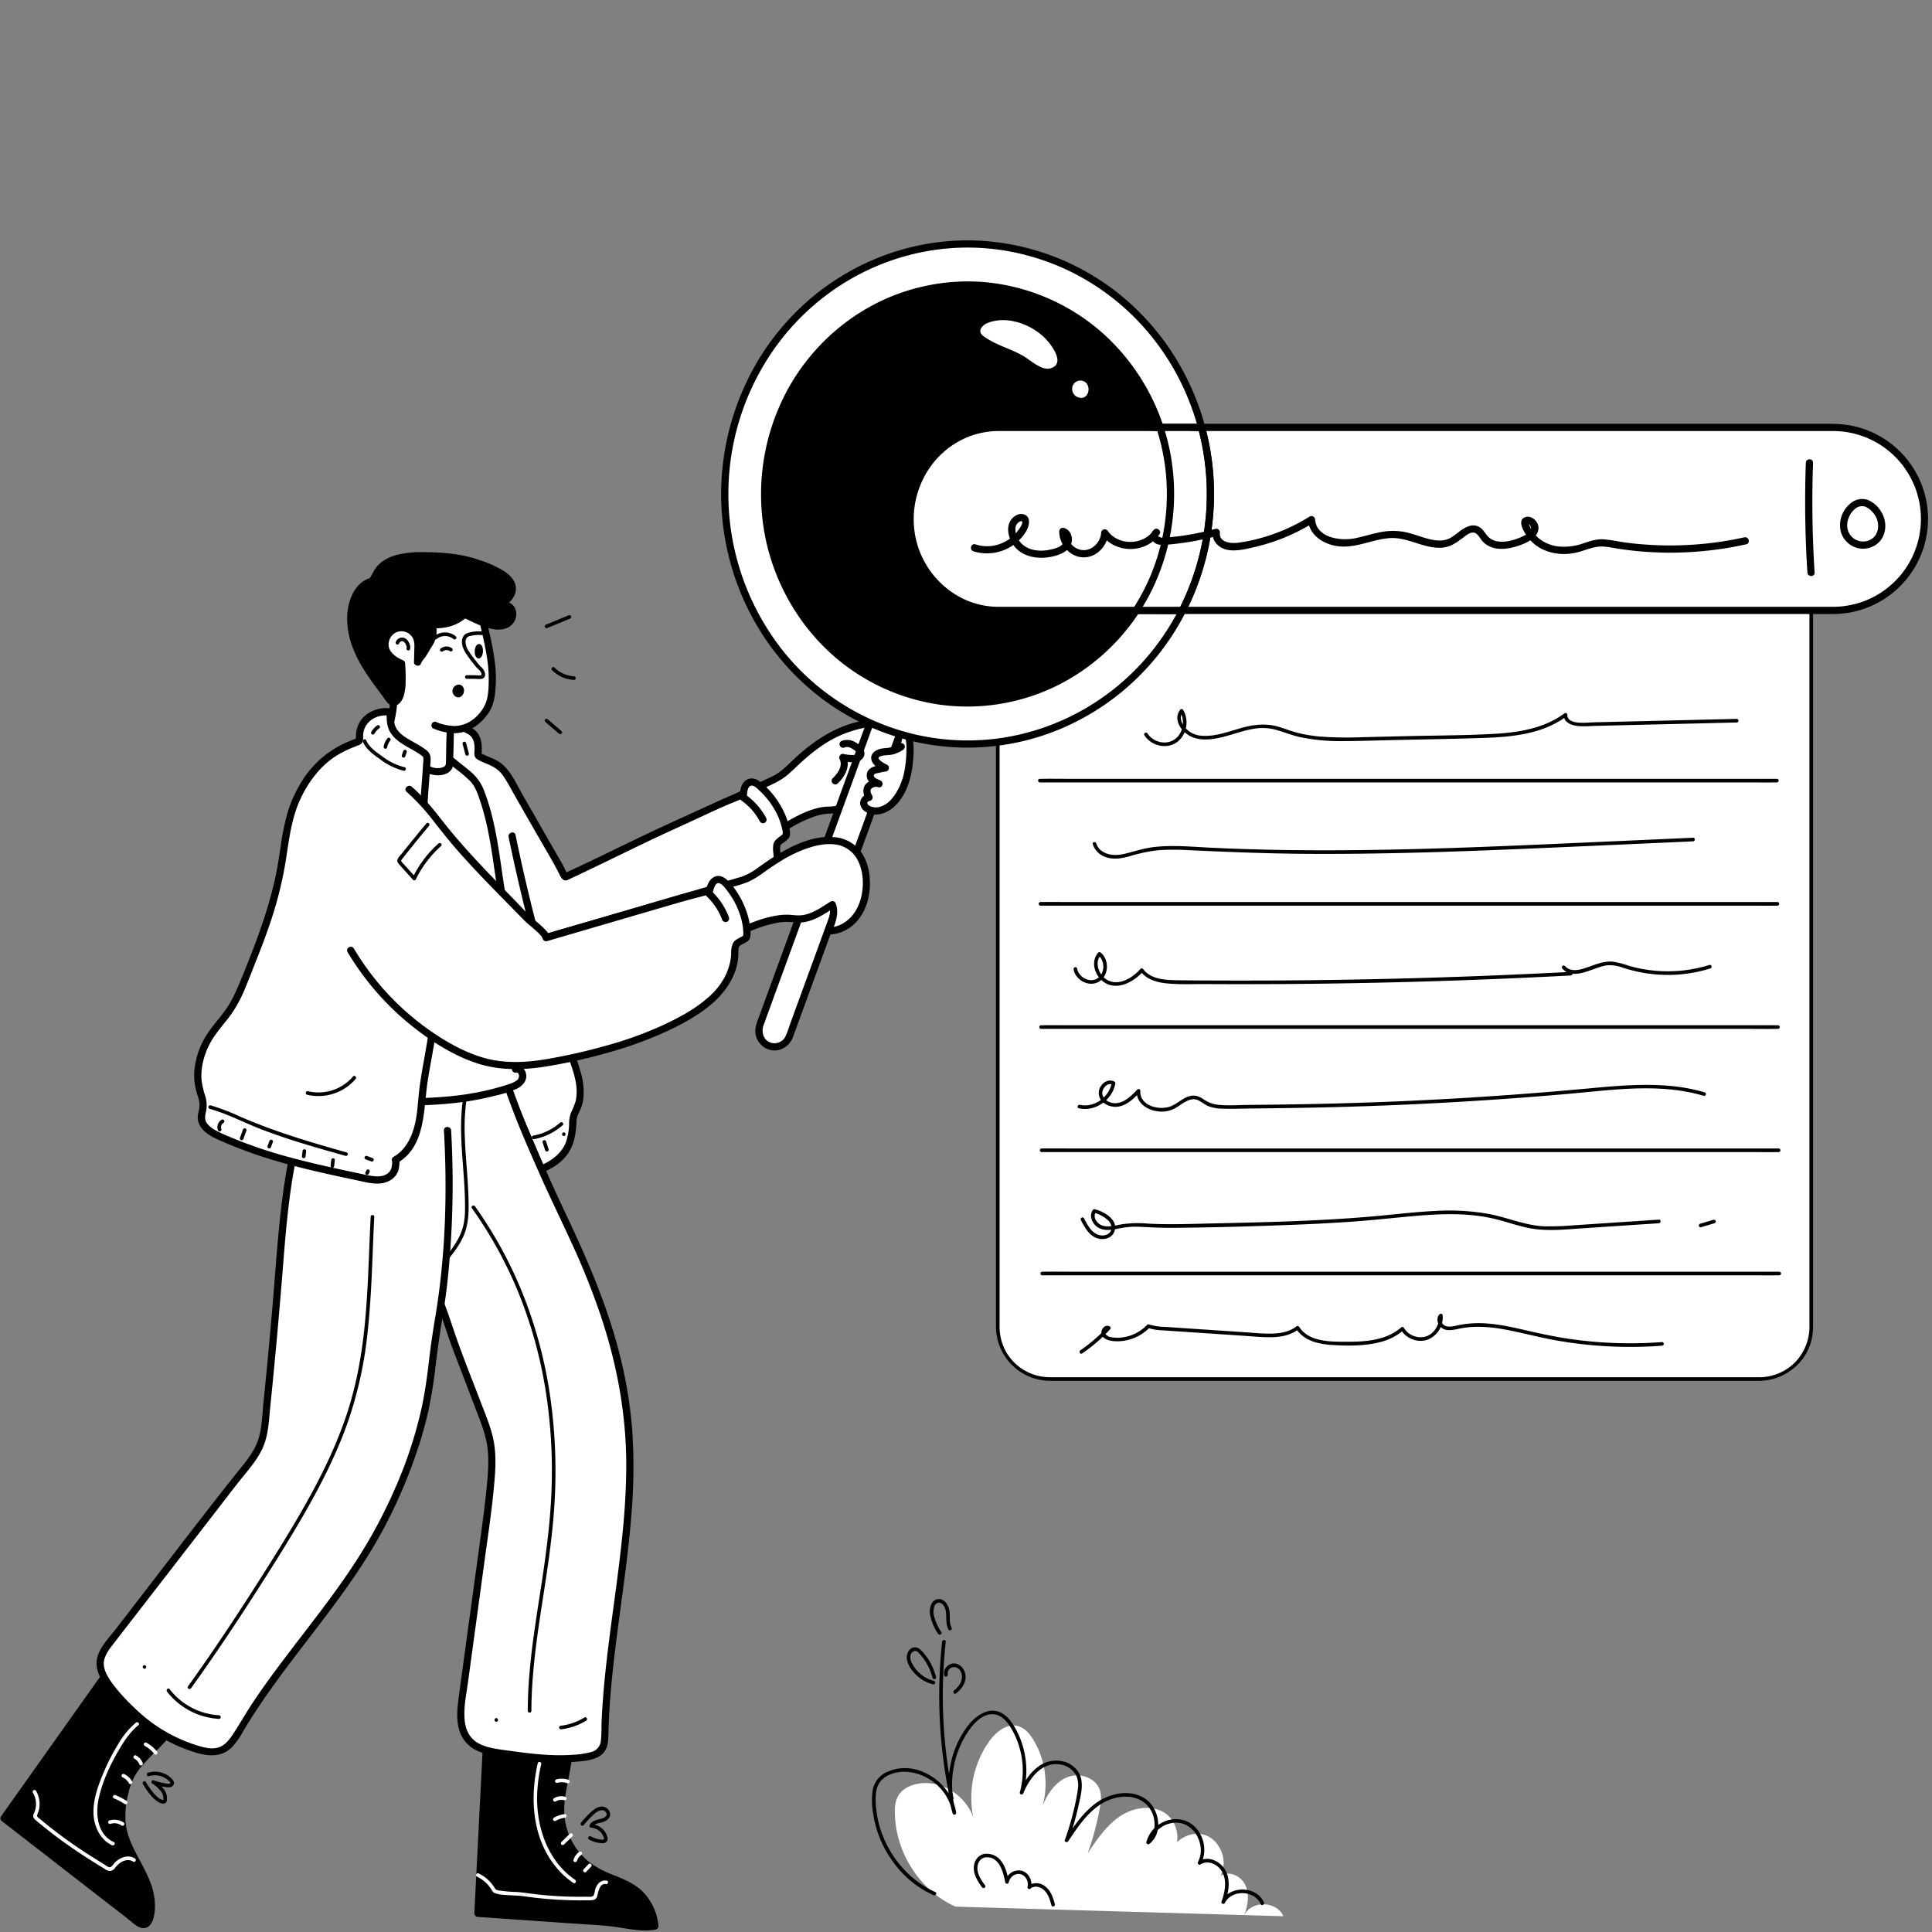<?xml version="1.0" encoding="utf-8"?>
<svg xmlns="http://www.w3.org/2000/svg" height="512" version="1.0" viewBox="0 0 384 384" width="512">
  <rect x="0" y="0" width="384" height="384" fill="#808080" stroke="none"/>
  <defs>
    <clipPath id="a">
      <path d="M143 47.52h99V149h-99zm0 0"/>
    </clipPath>
  </defs>
  <path d="M349.695 274.094H208.621c-.676 0-1.348-.067-2.012-.2a9.855 9.855 0 0 1-1.933-.585 10.25 10.25 0 0 1-1.781-.95 10.462 10.462 0 0 1-2.844-2.844 10.25 10.25 0 0 1-.95-1.78 10.139 10.139 0 0 1-.785-3.946V113.81H360v149.98c0 .676-.066 1.348-.2 2.012a9.855 9.855 0 0 1-.585 1.933 10.25 10.25 0 0 1-5.574 5.575 9.855 9.855 0 0 1-1.934.586c-.664.132-1.336.199-2.012.199zm0 0" fill="#fff"/>
  <path d="M349.695 273.734H210.613c-.617 0-1.234.004-1.851 0a9.923 9.923 0 0 1-2.469-.289 9.872 9.872 0 0 1-2.32-.882 9.829 9.829 0 0 1-2.036-1.426 9.946 9.946 0 0 1-1.625-1.88 10.236 10.236 0 0 1-1.636-5.87V113.809l-.36.359h159.246c.723.039 1.442.039 2.165 0 .09-.004.183-.004.273 0l-.36-.36V263.478a10.11 10.11 0 0 1-.695 3.918 10.17 10.17 0 0 1-2.14 3.351 9.992 9.992 0 0 1-3.258 2.203 9.885 9.885 0 0 1-3.852.785.357.357 0 0 0-.246.11.348.348 0 0 0-.097.25c0 .097.03.18.097.25.07.07.153.105.246.11 5.086-.056 9.621-3.724 10.496-8.79.137-.918.192-1.84.168-2.77v-142.28c0-2.177.032-4.352 0-6.524v-.281a.34.34 0 0 0-.105-.25.348.348 0 0 0-.254-.106H204.879c-2.094 0-4.195-.035-6.29 0h-.273a.348.348 0 0 0-.254.106.34.34 0 0 0-.105.25v149.718a10.85 10.85 0 0 0 .785 4.16c.27.665.598 1.29.988 1.887.391.598.836 1.149 1.34 1.656.5.508 1.043.961 1.637 1.36.59.402 1.211.738 1.871 1.015a10.73 10.73 0 0 0 4.148.848c1.833.008 3.665 0 5.497 0h135.472a.36.36 0 0 0 .246-.11.348.348 0 0 0 .098-.25.333.333 0 0 0-.098-.245.347.347 0 0 0-.246-.114zm0 0"/>
  <path d="m112.406 174.297 41.489-19.383c1.957-.894 3.707-2.96 5.335-4.36 1.067-.913 2.133-1.831 3.278-2.636 3.68-2.598 10.715-5.684 15.058-3.324.782.418 1.43.984 1.954 1.695a5.76 5.76 0 0 1 1.03 2.371 8.278 8.278 0 0 1-.175 3.098 19.447 19.447 0 0 1-2.89 6.855c-.274.52-.684.883-1.227 1.09-.469.078-.91 0-1.328-.23a6.966 6.966 0 0 1-2.375-1.786c-.094-.105-.2-.222-.336-.226a.472.472 0 0 0-.301.164c-2.129 1.957-4.266 3.383-7.238 3.402-5.063.04-12.946 6.313-12.946 6.313" fill="#fff"/>
  <path d="m112.77 174.914 3.218-1.504 8.004-3.738 10.258-4.793 10.129-4.73 7.469-3.489c1.632-.762 3.203-1.426 4.609-2.59 1.238-1.027 2.336-2.203 3.559-3.246a32.84 32.84 0 0 1 3.902-2.984 22.619 22.619 0 0 1 7.734-3.156c2.559-.48 5.536-.262 7.246 1.964 1.028 1.336 1.16 2.942.856 4.559a18.676 18.676 0 0 1-2.887 7.047 2.13 2.13 0 0 1-.597.668c-.356.219-.778.027-1.118-.133a6.34 6.34 0 0 1-1.879-1.375 1.682 1.682 0 0 0-.863-.64 1.181 1.181 0 0 0-1.113.453 13.318 13.318 0 0 1-3.59 2.464 7.72 7.72 0 0 1-2.082.563c-.613.074-1.234.047-1.848.125-2.394.305-4.664 1.394-6.75 2.566a47.273 47.273 0 0 0-4.93 3.223c-.292.219-.585.437-.87.664a.708.708 0 0 0-.207.508.702.702 0 0 0 .714.71.705.705 0 0 0 .508-.202c.031-.028.063-.051.094-.075.144-.113-.074.055-.004 0a44.087 44.087 0 0 1 1.305-.957c1.18-.84 2.39-1.632 3.644-2.363a25.153 25.153 0 0 1 4.43-2.11c.707-.253 1.43-.437 2.168-.546.894-.113 1.789-.07 2.68-.25a9.735 9.735 0 0 0 3.109-1.266c.512-.32 1.004-.668 1.473-1.047.238-.187.472-.382.703-.582.172-.183.36-.351.566-.496h-.383c.051.012.188.227.23.274a8.137 8.137 0 0 0 1.223 1.04 5.71 5.71 0 0 0 1.829.901c1.55.387 2.437-.793 3.164-1.965 1.515-2.441 2.675-5.394 2.859-8.285a6.577 6.577 0 0 0-.172-1.934 6.37 6.37 0 0 0-.73-1.796 6.471 6.471 0 0 0-1.223-1.504 6.402 6.402 0 0 0-1.613-1.078c-2.13-.996-4.563-.899-6.809-.407-5.035 1.106-9.39 4.078-13.078 7.57-1.312 1.243-2.59 2.583-4.246 3.36-.34.156-.68.316-1.02.473l-4.996 2.336-7.687 3.59-8.875 4.148-8.555 3.996-6.73 3.145c-1.133.527-2.285 1.027-3.399 1.585-.05.028-.101.047-.156.07-.832.391-.106 1.63.727 1.24zm0 0"/>
  <path d="M94.488 202.082c18.14-.926 34.29-3.34 48.938-15.23 4.027-3.27 8.246-6.809 10.195-11.786.547-1.437.844-2.925.89-4.464.028-.809-.488-2.665.239-3.247l1.184-.945a.98.98 0 0 0 .316-.351.892.892 0 0 0 .043-.43c-.27-3.484-2.84-7.441-5.473-9.54-.484-.386-1.066-.753-1.668-.636-.52.14-.879.461-1.074.961a4.841 4.841 0 0 0-.328 1.48c-1.371.586-2.781 1.106-4.133 1.723l-11.37 5.203c-5.126 2.344-14.716 7.13-19.84 9.477-.262-.047-.907-1.578-1.036-1.8-.851-1.485-1.707-2.974-2.558-4.462-2.172-3.789-4.34-7.578-6.512-11.367-.836-1.461-1.645-3.184-2.957-4.27-1.102-.914-2.77-1.328-4.04-2.046a.686.686 0 0 1-.257-.204.782.782 0 0 1-.059-.515 5.429 5.429 0 0 0-.437-3.188c-.73-1.39-2.434-1.605-3.653-2.308-1.546-.895-3.414-.934-5.187-.836" fill="#fff"/>
  <path d="M94.488 202.8c6.442-.331 12.89-.85 19.242-2.015a71.337 71.337 0 0 0 17.848-5.597 66.123 66.123 0 0 0 16.106-11.004c2.359-2.145 4.562-4.575 5.984-7.457a14.917 14.917 0 0 0 1.484-5.079 8.86 8.86 0 0 0 .004-1.957c-.05-.488-.222-1.218-.008-1.683.114-.254.485-.446.7-.617.37-.239.687-.528.96-.868.407-.64.145-1.609-.003-2.3a14.304 14.304 0 0 0-1.825-4.383 16.922 16.922 0 0 0-3.015-3.711c-.59-.54-1.258-1.149-2.055-1.344a1.995 1.995 0 0 0-1.18.063 1.97 1.97 0 0 0-.953.703c-.535.676-.648 1.512-.746 2.344l.356-.618c-1.434.606-2.89 1.153-4.305 1.801-1.46.664-2.918 1.332-4.375 2-2.633 1.207-5.273 2.395-7.898 3.617-4.153 1.938-8.266 3.97-12.395 5.961a337.477 337.477 0 0 1-6.367 3.02l.55-.07c.184.066.255.246.176.058a2.414 2.414 0 0 0-.144-.238c-.121-.215-.227-.438-.332-.66a20.324 20.324 0 0 0-.684-1.29L109 166.919l-5.219-9.11c-1.386-2.421-2.574-5.406-5.195-6.738-.645-.328-1.32-.582-1.977-.875-.3-.132-.59-.277-.879-.425a.662.662 0 0 1-.16-.094c.07.117.098.062.13.023.09-.11.046-.492.05-.64.063-1.375-.227-2.926-1.3-3.887a6.34 6.34 0 0 0-1.829-1.043c-.617-.254-1.2-.559-1.805-.84-1.597-.742-3.375-.797-5.105-.703-.918.047-.922 1.48 0 1.434 1.418-.079 2.914-.098 4.25.449.57.234 1.098.558 1.672.797.512.187 1.008.422 1.484.691 1.16.727 1.285 2.184 1.18 3.43-.063.722.039 1.238.71 1.62a16.63 16.63 0 0 0 1.802.821c1.238.527 2.285 1.117 3.093 2.219a36.766 36.766 0 0 1 2.118 3.566c1.671 2.926 3.347 5.852 5.023 8.778 1.414 2.464 2.894 4.898 4.176 7.433.16.418.414.77.761 1.055.48.3 1.008-.063 1.461-.274.95-.44 1.899-.886 2.844-1.34 4.453-2.124 8.88-4.308 13.332-6.43 2.387-1.132 4.79-2.218 7.192-3.32 3.007-1.374 5.992-2.84 9.058-4.081.75-.301 1.5-.606 2.242-.918a.677.677 0 0 0 .356-.621c.062-.528.144-1.563.8-1.73.618-.161 1.387.698 1.794 1.073a15.757 15.757 0 0 1 2.765 3.461 12.69 12.69 0 0 1 1.64 4.121c.102.309.141.63.118.953a4.94 4.94 0 0 1-.82.66c-.54.434-.95.794-1.067 1.505a6.677 6.677 0 0 0 .035 1.808c.067.637.063 1.27-.011 1.902a13.08 13.08 0 0 1-1.43 4.633c-1.387 2.688-3.453 4.926-5.68 6.942a65.18 65.18 0 0 1-15.199 10.46 68.255 68.255 0 0 1-16.64 5.446c-5.915 1.18-11.926 1.75-17.938 2.11-.781.046-1.562.09-2.344.128-.918.047-.925 1.48 0 1.434zm0 0"/>
  <path d="M101.777 166.16a370.239 370.239 0 0 0 12.078 44.395c1.07 3.14 2.172 6.656.848 9.687-.332.762-.816 1.496-.836 2.328-.094 4.45-1.031 7.18-5.387 9.38-3.418 1.73-7.894 1.16-11.503.573-.98-.156-2.008-.335-2.79-.96-.94-.754-1.343-2.004-1.675-3.184a123.52 123.52 0 0 1-3.301-15.172" fill="#fff"/>
  <path d="M101.086 166.352a374.556 374.556 0 0 0 5.129 21.574 373.116 373.116 0 0 0 6.379 21.125c1.027 3.07 2.61 6.586 1.797 9.883-.262.8-.579 1.578-.95 2.332-.23.71-.34 1.437-.324 2.183a12.135 12.135 0 0 1-.574 3.38c-.758 2.23-2.684 3.733-4.773 4.671-2.805 1.254-6.141.98-9.098.563-.762-.106-1.531-.211-2.285-.368a3.57 3.57 0 0 1-1.957-.882 4.407 4.407 0 0 1-.97-1.774c-.272-.816-.487-1.66-.714-2.492a123.394 123.394 0 0 1-2.844-13.531.705.705 0 0 0-.34-.43.695.695 0 0 0-.968.27.714.714 0 0 0-.074.542 127.169 127.169 0 0 0 2.273 11.329 41.907 41.907 0 0 0 1.46 5.187c.618 1.555 1.645 2.629 3.29 3.059 1.566.363 3.148.605 4.75.718 1.648.18 3.297.168 4.941-.035 2.754-.383 5.598-1.742 7.348-3.96 1.543-1.958 1.922-4.423 1.996-6.848.024-.848.41-1.489.742-2.243a8.336 8.336 0 0 0 .66-2.546 13.965 13.965 0 0 0-.64-5.2c-.496-1.777-1.14-3.511-1.723-5.265a368.518 368.518 0 0 1-5.043-16.5 370.897 370.897 0 0 1-6.105-25.121c-.188-.907-1.57-.524-1.383.379zm0 0"/>
  <path d="m100.012 214.523 16.8 39.7a78.132 78.132 0 0 1 5.528 20.039c.95 6.93.972 13.86.07 20.789-.23 1.715-.492 3.422-.789 5.12l-10.004 57.161a14.278 14.278 0 0 0-.199 2.156c-.008.723.035 1.442.137 2.16.097.715.254 1.418.465 2.114a13.979 13.979 0 0 0 3.219 5.574 13.883 13.883 0 0 0 3.402 2.656c2.433 1.332 5.25 1.914 7.496 3.559a9.97 9.97 0 0 1 2.789 3.199 9.967 9.967 0 0 1 1.238 4.059c-2.7.59-6.863-.559-9.715-.758l-11.25-.781-14.207-.989 4.942-97.027s-30.454-59.317-30.68-58.188"/>
  <path d="m99.395 214.887 3.656 8.64 7.258 17.157 5.437 12.843a80.95 80.95 0 0 1 6.309 24.551c.691 7.805 0 15.485-1.348 23.176l-2.09 11.933-3.226 18.434-3 17.14c-.485 2.778-.989 5.551-1.457 8.329a14.862 14.862 0 0 0 .148 5.887 14.807 14.807 0 0 0 2.414 5.37 14.435 14.435 0 0 0 5.274 4.52c2.39 1.2 5.156 1.79 7.265 3.504a9.447 9.447 0 0 1 2.348 2.879c.59 1.117.945 2.3 1.066 3.559l.528-.692c-2.43.485-5.036-.191-7.442-.539-2.82-.406-5.695-.496-8.539-.691l-19.004-1.32.719.714.363-7.156.906-17.824 1.184-23.196 1.188-23.347.918-18.02.273-5.402c.086-.688.121-1.383.105-2.078-.078-.793-.785-1.707-1.136-2.39-1.04-2.02-2.078-4.04-3.117-6.055a8865.672 8865.672 0 0 0-9.903-19.145 3445.347 3445.347 0 0 0-10.437-19.922 583.307 583.307 0 0 0-3.883-7.215 36.153 36.153 0 0 0-2.102-3.636c-.36-.512-1.261-.934-1.507-.02-.243.89 1.14 1.273 1.382.383-.11.402-.8.472-1.082.37-.175-.062-.05-.023-.035-.019.121.04-.101-.148.004.008.11.156.211.32.313.485.363.59.699 1.191 1.035 1.793a362.421 362.421 0 0 1 3.418 6.285c3.39 6.347 6.718 12.722 10.039 19.105 3.398 6.531 6.785 13.07 10.16 19.613l3.598 6.985c.601 1.168 1.148 2.402 1.82 3.535.246.422.074-.29-.004-.059-.05.297-.066.598-.047.903l-.219 4.308-.828 16.309-1.14 22.355-1.192 23.407-.98 19.25-.504 9.941-.024.45c.004.198.075.366.211.503.14.14.309.211.504.215l19.336 1.344c2.91.199 5.84.304 8.723.754 2.39.37 4.894.882 7.304.402a.693.693 0 0 0 .38-.258.702.702 0 0 0 .148-.433 11.11 11.11 0 0 0-.906-3.524 11.094 11.094 0 0 0-1.993-3.047c-1.793-1.933-4.242-2.832-6.629-3.789-2.375-.953-4.484-2.219-6.14-4.207a13.302 13.302 0 0 1-2.918-6.426c-.535-3.203.422-6.652.976-9.808l2.79-15.93 3.292-18.82 2.457-14.043c.993-5.672 1.883-11.348 1.97-17.121a79.57 79.57 0 0 0-1.509-16.473 79.948 79.948 0 0 0-4.863-15.812c-1.37-3.239-2.742-6.477-4.113-9.72l-7.344-17.347-5.058-11.96-.266-.618c-.356-.848-1.594-.117-1.234.723zm0 0"/>
  <path d="M96.012 206.055c3.953 5.629 5.281 11.535 7.91 17.742 2.715 6.41 5.476 12.8 8.508 19.062 6.285 12.993 11.441 26.887 12.515 41.48 1.489 20.235-4.312 40.282-4.738 60.474-.023.996-.062 2.058-.625 2.867-.687.992-1.957 1.324-3.125 1.511-4.746.766-9.562.29-14.285-.39-3.625-.524-8.684-.606-10.11-4.832-.75-2.215-.44-4.64-.124-6.965l4.253-31.164c.52-3.8 1.04-7.602 1.368-11.426.218-2.555.351-5.148-.106-7.672a32.832 32.832 0 0 0-1.828-5.867l-4.914-12.867c-1.578-4.133-2.79-8.88-4.887-12.754-4.02-7.438-8.125-14.945-12.144-22.434-.594-1.11-4.653-6.632-4.426-7.754" fill="#fff"/>
  <path d="M95.395 206.414c2.761 3.973 4.39 8.465 6.046 12.973 1.754 4.781 3.825 9.445 5.883 14.101 2.114 4.774 4.426 9.45 6.582 14.203a143.592 143.592 0 0 1 5.516 13.887c3.23 9.637 5.062 19.582 5.05 29.758-.011 10.508-1.597 20.926-2.972 31.316-.691 5.227-1.336 10.465-1.707 15.723-.09 1.277-.164 2.555-.219 3.836-.054 1.242.016 2.527-.148 3.762a2.449 2.449 0 0 1-.594 1.437 2.46 2.46 0 0 1-1.32.817c-1.2.32-2.422.503-3.66.55-4.735.344-9.461-.363-14.141-1.011-1.59-.223-3.258-.508-4.672-1.305-1.7-.961-2.488-2.606-2.676-4.508-.25-2.562.328-5.203.672-7.734l1.121-8.215 2.203-16.149c.727-5.316 1.536-10.636 1.961-15.988.203-2.574.27-5.172-.25-7.71-.515-2.52-1.543-4.915-2.457-7.313-1.843-4.824-3.793-9.621-5.445-14.516-.773-2.281-1.523-4.574-2.465-6.789-.992-2.328-2.273-4.523-3.476-6.746-2.594-4.777-5.184-9.559-7.778-14.34-.886-1.648-1.699-3.36-2.73-4.926-.797-1.207-1.614-2.398-2.375-3.629-.356-.582-.711-1.168-1.016-1.777a4.962 4.962 0 0 1-.266-.59 4.096 4.096 0 0 1-.09-.289c-.019-.078-.015-.074-.027.016.125-.903-1.254-1.293-1.382-.383-.157 1.098.648 2.246 1.18 3.14.78 1.32 1.644 2.59 2.495 3.872.965 1.449 1.742 3.008 2.57 4.539 1.325 2.46 2.653 4.914 3.985 7.367 1.332 2.453 2.66 4.902 3.992 7.352 1.23 2.27 2.563 4.511 3.582 6.89.985 2.29 1.738 4.672 2.54 7.031.835 2.47 1.788 4.895 2.718 7.332l2.906 7.618c.95 2.48 1.992 4.98 2.344 7.636.36 2.7.102 5.461-.164 8.16-.27 2.778-.629 5.543-1.004 8.31-1.496 11.046-3.039 22.089-4.52 33.14-.32 2.39-.601 4.949.313 7.25a6.4 6.4 0 0 0 1.363 2.074A6.433 6.433 0 0 0 94.906 348c1.567.715 3.266.996 4.957 1.219 2.137.281 4.274.597 6.414.812 2.703.301 5.41.348 8.121.133 2.016-.18 4.786-.328 5.922-2.312.551-.961.582-2.102.606-3.176.031-1.324.082-2.649.152-3.973.149-2.695.375-5.387.652-8.074 1.106-10.723 3.004-21.36 3.81-32.117.437-5.387.48-10.778.124-16.172a88.26 88.26 0 0 0-2.469-15.008c-2.5-9.973-6.597-19.332-10.988-28.594-2.328-4.902-4.504-9.879-6.633-14.87a148.97 148.97 0 0 1-2.879-7.212c-.82-2.242-1.629-4.492-2.59-6.683a36.753 36.753 0 0 0-3.476-6.282c-.524-.75-1.766-.035-1.234.723zm0 0"/>
  <path d="M88.637 241.766 86.03 268.14a77.063 77.063 0 0 1-5.98 19.812 77.083 77.083 0 0 1-11.02 17.52 121.975 121.975 0 0 1-3.379 3.847L45.38 331.414l-13.395 14.598c-2.191 2.386-5.613 5.144-6.605 8.293-1.047 3.312-1.66 6.757-.707 10.18.781 2.812 2.402 5.28 3.672 7.894 1.27 2.613 2.21 5.61 1.496 8.437-.75 2.973-2.274 1.403-3.75.204-1.211-.985-2.469-1.915-3.7-2.872l-9.316-7.23-12.27-9.523L56.48 282.94s4.286-44.453 3.497-43.636"/>
  <path d="m87.922 241.766-1.914 19.37c-.23 2.325-.36 4.684-.692 6.997a68.308 68.308 0 0 1-2.441 10.328 76.68 76.68 0 0 1-3.973 10.273 78.239 78.239 0 0 1-12.496 18.676c-5.77 6.496-11.742 12.824-17.613 19.223-5.86 6.387-11.637 12.86-17.582 19.16-2.266 2.398-5.059 4.617-6.32 7.758-1.434 3.57-1.934 7.902-.77 11.605 1.156 3.672 3.64 6.762 4.742 10.453.524 1.758.84 3.922.082 5.668-.183.426-.312.614-.742.43a6.777 6.777 0 0 1-1.484-1.094c-3.27-2.683-6.692-5.199-10.032-7.793l-10.246-7.949-5.128-3.984.113.867 3.14-4.426 8.09-11.394 10.946-15.426 11.964-16.86 10.907-15.367 7.824-11.023 2.152-3.035c.293-.41.668-.801.754-1.301.176-1.09.211-2.223.317-3.32.238-2.528.472-5.051.707-7.579.609-6.586 1.207-13.18 1.75-19.773.226-2.746.445-5.492.625-8.242.16-1.469.218-2.942.18-4.418-.048-.66-.618-1.434-1.313-.793-.676.629.34 1.64 1.015 1.016a.756.756 0 0 1-.304.156.73.73 0 0 1-.844-.446c.008.016.008.04.016.055-.024-.035-.004-.191-.004.012 0 .219.011.437.007.656-.011.738-.05 1.473-.09 2.211-.14 2.453-.331 4.902-.523 7.352-.52 6.5-1.101 12.992-1.699 19.488-.398 4.379-.809 8.754-1.227 13.133a3.14 3.14 0 0 0-.043.43c.008.257-.007-.247.082-.27-.082.023-.242.344-.289.406l-1.703 2.402-7.054 9.942-10.34 14.566-11.758 16.567-11.18 15.757-8.746 12.325-4.406 6.207-.192.27a.71.71 0 0 0 .114.87l21.14 16.407c1.57 1.218 3.157 2.414 4.696 3.675.785.645 1.816 1.543 2.918 1.164 1.457-.5 1.695-2.773 1.742-4.046a13.333 13.333 0 0 0-1.145-5.54c-1.52-3.726-4.23-7.078-4.664-11.183a17.288 17.288 0 0 1 .567-6.086 12.005 12.005 0 0 1 2.312-4.902 49.548 49.548 0 0 1 3.492-3.696c1.45-1.457 2.809-3 4.196-4.511l8.992-9.801 18.168-19.805c2.836-3.094 5.726-6.144 8.328-9.445a76.348 76.348 0 0 0 6.234-9.195 78.518 78.518 0 0 0 8.278-20.833 47.846 47.846 0 0 0 1.242-6.425l.348-3.528 2.16-21.886.05-.5c.09-.918-1.343-.91-1.433 0zm0 0"/>
  <path d="M88.95 224.688a185.163 185.163 0 0 1-.848 31.18c-.512 4.577-1.504 8.91-2 13.491-.52 4.805-1.18 9.606-2.493 14.258a97.995 97.995 0 0 1-10.468 24.223c-7.61 12.59-17.942 23.262-25.438 35.922-.976 1.652-2.035 3.449-3.789 4.14-1.453.575-3.086.258-4.582-.183-4.95-1.48-9.277-4.024-12.98-7.63-2.098-2.03-7.07-6.823-6.38-10.16.294-1.402 1.188-2.581 2.055-3.702l16.352-21.133 8.273-10.688c2.575-3.324 5.43-6.074 5.895-10.453a1221 1221 0 0 0 3.035-32.926c.621-7.918 1.344-15.87 3.16-23.605 1.418-6.031 2.875-17.16 10.793-15.844 1.27.152 2.5.473 3.684.957.941.434 1.777 1.07 2.68 1.582a32.105 32.105 0 0 0 4.234 1.813c4.61 1.824 8.953-5.465 12.637-2.078" fill="#fff"/>
  <path d="M88.234 224.688c.692 12.296.332 24.8-1.699 36.96-.496 2.957-.941 5.91-1.281 8.891-.344 3.035-.77 6.063-1.399 9.05a85.626 85.626 0 0 1-5.39 16.376 98.967 98.967 0 0 1-8.102 14.93c-3.09 4.707-6.508 9.183-9.93 13.644-3.402 4.43-6.816 8.856-9.94 13.488-1.536 2.278-2.856 4.696-4.395 6.97-.653.956-1.465 1.91-2.594 2.296-1.293.441-2.711.105-3.98-.266-4.985-1.515-9.325-4.113-13.016-7.789a35.624 35.624 0 0 1-3.938-4.324c-1-1.351-2.304-3.234-1.855-5.012.324-1.285 1.195-2.359 1.988-3.386l2.836-3.664 5.84-7.547 11.398-14.727c1.813-2.34 3.594-4.71 5.457-7.012 1.489-1.84 3.051-3.68 4.016-5.859 1.125-2.535 1.184-5.344 1.465-8.066a1239.452 1239.452 0 0 0 2.52-27.805c.484-6.102.984-12.211 2.003-18.254.422-2.496.985-4.957 1.524-7.43.363-1.664.715-3.332 1.16-4.976.789-2.906 1.902-6.574 4.64-8.242 1.485-.903 3.079-.809 4.723-.504a10.76 10.76 0 0 1 3.926 1.488 22.46 22.46 0 0 0 3.582 1.871c1.07.434 2.195.988 3.355 1.121a5.817 5.817 0 0 0 2.47-.285c1.687-.54 3.155-1.563 4.737-2.328 1.31-.633 2.72-.996 3.907.058.691.614 1.707-.398 1.015-1.011-3.07-2.723-6.425.422-9.37 1.652a5.407 5.407 0 0 1-2.473.508c-1.11-.074-2.246-.684-3.262-1.098a28.476 28.476 0 0 1-3.746-2.039 11.724 11.724 0 0 0-3.992-1.363c-1.805-.316-3.536-.375-5.211.476a8.483 8.483 0 0 0-3.309 3.313c-1.844 3.039-2.598 6.66-3.344 10.094-.488 2.246-1.02 4.484-1.437 6.75-.57 3.101-1 6.226-1.352 9.363-.707 6.297-1.105 12.629-1.648 18.941-.543 6.348-1.14 12.688-1.785 19.028-.29 2.828-.274 5.879-1.551 8.48-1.098 2.23-2.785 4.086-4.317 6.024-7.917 10.02-15.64 20.203-23.457 30.304-1.492 1.934-3.84 4.203-3.832 6.828.008 1.938 1.18 3.766 2.309 5.254a37.088 37.088 0 0 0 10.055 9.168 31.54 31.54 0 0 0 7.265 3.286c2.547.78 5.207 1.007 7.242-1.012a14.728 14.728 0 0 0 2.157-3 110.907 110.907 0 0 1 2.234-3.613c1.57-2.43 3.234-4.797 4.942-7.133 6.843-9.344 14.445-18.18 20.097-28.34a99.375 99.375 0 0 0 7.11-15.965 80.263 80.263 0 0 0 2.472-8.508 92.933 92.933 0 0 0 1.492-9.156c.375-3.113.79-6.203 1.309-9.297.512-3.07.938-6.137 1.238-9.234.61-6.344.895-12.707.852-19.086a188.8 188.8 0 0 0-.297-9.281c-.05-.918-1.484-.922-1.434 0zm0 0"/>
  <path d="M73.676 241.848c-.344 6.656-.461 13.324-1.04 19.968-.573 6.618-1.663 13.168-3.784 19.477-2.059 6.129-4.907 11.957-8.07 17.586-3.247 5.773-6.798 11.383-10.364 16.96-3.734 5.837-7.574 11.61-11.578 17.266-.492.692-.985 1.383-1.48 2.075-.27.375.35.734.617.36 4.062-5.65 7.953-11.423 11.73-17.27 3.656-5.66 7.277-11.356 10.648-17.192 3.23-5.594 6.184-11.367 8.426-17.433a79.28 79.28 0 0 0 4.32-19.2c.715-6.672.872-13.386 1.169-20.086.039-.84.078-1.675.12-2.511.024-.461-.69-.461-.714 0zM93.785 240.125a83.364 83.364 0 0 1 9.375 17.09 88.56 88.56 0 0 1 5.14 18.265 101.002 101.002 0 0 1 1.36 19.293c-.156 6.977-1.078 13.875-2.14 20.762-1.118 7.235-2.313 14.48-2.57 21.809a89.402 89.402 0 0 0-.052 2.71.375.375 0 0 0 .11.247c.07.066.152.097.25.097.097 0 .18-.03.25-.097a.357.357 0 0 0 .11-.246c.019-7.434 1.116-14.797 2.253-22.125 1.078-6.973 2.145-13.953 2.438-21.012a104.276 104.276 0 0 0-.95-19.305 89.38 89.38 0 0 0-4.718-18.554 83.916 83.916 0 0 0-8.852-17.293c-.453-.672-.914-1.34-1.383-2.004-.265-.371-.886-.016-.62.363zM116.156 341.367a11.548 11.548 0 0 1-4.672 1.633.348.348 0 0 0-.25.105.348.348 0 0 0-.004.504c.07.07.153.106.254.106a12.29 12.29 0 0 0 5.032-1.73c.394-.239.035-.86-.36-.618zM98.64 342.21a.36.36 0 0 0 .247-.108.348.348 0 0 0 .097-.25.348.348 0 0 0-.097-.25.343.343 0 0 0-.246-.11.343.343 0 0 0-.246.11.351.351 0 0 0-.102.25.36.36 0 0 0 .348.36zM43.52 340.922a13.288 13.288 0 0 1-5.47-1.535 13.334 13.334 0 0 1-4.343-3.657c-.281-.363-.785.145-.504.504a14.093 14.093 0 0 0 7.36 4.918c.968.266 1.953.43 2.957.489.46.023.457-.692 0-.72zM28.715 331.684a.343.343 0 0 0 .246-.11.348.348 0 0 0 .098-.25.339.339 0 0 0-.098-.246.343.343 0 0 0-.246-.11.343.343 0 0 0-.246.11.351.351 0 0 0 0 .496c.066.07.148.106.246.11zm0 0"/>
  <path d="M26.828 369.395c-1.328-.872-3.015-.207-4.035.84a5.353 5.353 0 0 1-.707.808c-.43.293-1.027-.273-1.402-.504a144.22 144.22 0 0 1-2.664-1.66 93.163 93.163 0 0 1-10.145-7.402c-.2-.168-.496-.332-.512-.59.047-.25.13-.492.25-.719.149-.45.23-.91.25-1.383a5.11 5.11 0 0 0-.707-2.844.361.361 0 0 0-.488-.12.363.363 0 0 0-.133.484c.371.62.574 1.293.613 2.015.04.723-.09 1.414-.39 2.07a.916.916 0 0 0-.153.548c.008.199.075.378.196.535.344.359.715.683 1.117.972a79.442 79.442 0 0 0 3.676 2.887 100.812 100.812 0 0 0 5.238 3.633 131.873 131.873 0 0 0 3.945 2.473c.332.269.707.414 1.133.437.402-.074.723-.277.953-.613.29-.383.625-.715 1.004-1 .774-.54 1.766-.793 2.598-.246.387.254.746-.368.363-.621zm0 0" fill="#fff"/>
  <path d="M27.004 342.39a16.176 16.176 0 0 0-3.516 4.274 39.913 39.913 0 0 0-2.738 5.274c-1.422 3.316-2.941 7.324-1.738 10.933.55 1.649 1.64 3.149 3.254 3.879.418.191.78-.43.359-.617-3.188-1.445-3.68-5.39-3.05-8.442.734-3.558 2.359-7.03 4.21-10.136 1.024-1.715 2.152-3.395 3.727-4.657.36-.289-.153-.793-.508-.507zm0 0" fill="#fff"/>
  <path d="M24.543 362.219a3.325 3.325 0 0 0-1.344-.504 3.314 3.314 0 0 0-1.437.105.344.344 0 0 0-.215.168.338.338 0 0 0-.035.274.352.352 0 0 0 .441.25c.797-.242 1.54-.137 2.23.328.087.05.176.062.27.035a.325.325 0 0 0 .219-.164.353.353 0 0 0 .039-.274.349.349 0 0 0-.168-.218zM25.148 357.95c-.71-.477-1.46-.868-2.257-1.173a.336.336 0 0 0-.274.036.344.344 0 0 0-.168.214.357.357 0 0 0 .035.27c.051.086.121.144.215.172.196.074.317.125.496.207.188.086.371.176.551.27.36.187.707.394 1.04.62.085.051.175.063.273.036a.343.343 0 0 0 .25-.434.34.34 0 0 0-.16-.219zM26.242 354.063a3.387 3.387 0 0 0-1.539-1.438.362.362 0 0 0-.277-.04.332.332 0 0 0-.258.302c-.02.156.035.277.176.355.14.067.281.145.41.235.035.02.07.043.101.066.016.012.032.023.043.035.04.027-.058-.05-.007-.008.062.051.125.102.183.157.113.109.219.222.317.343.05.063-.047-.066 0 0 .011.016.023.028.035.043l.07.102.129.21c.047.087.121.141.219.165a.329.329 0 0 0 .27-.035.363.363 0 0 0 .167-.22.353.353 0 0 0-.039-.272zM28.379 350.445a2.887 2.887 0 0 0-1.317-1.52.337.337 0 0 0-.273-.038.334.334 0 0 0-.219.164.355.355 0 0 0 .13.492 2.167 2.167 0 0 1 .269.172c.015.008.027.02.043.027.035.028-.067-.05-.02-.012.113.09.219.192.317.297.02.028.043.051.062.078.012.012.024.028.035.04-.07-.067-.027-.032-.008-.008.043.058.082.117.118.175.039.06.074.122.105.184l.047.094a.766.766 0 0 1 .023.055l-.02-.047c.005.011.013.023.017.035a.363.363 0 0 0 .164.215c.085.05.18.062.277.035a.336.336 0 0 0 .215-.164.336.336 0 0 0 .035-.274zM31.195 348.129a6.789 6.789 0 0 0-2.07-1.742.36.36 0 0 0-.492.129.344.344 0 0 0-.035.27.33.33 0 0 0 .168.218c.183.105.367.215.543.332.093.066.183.129.273.2.02.01.035.026.008.003.02.02.043.035.066.055l.13.105c.331.281.632.594.901.938.07.07.153.105.254.105a.348.348 0 0 0 .352-.36.357.357 0 0 0-.098-.253zm0 0" fill="#fff"/>
  <path d="M29.617 353.027a3.914 3.914 0 0 1 1.875-.117 3.93 3.93 0 0 1 2.082 1.082c.082.086.278.242.285.363.02.313-.754.137-.918.114a12.023 12.023 0 0 1-2.39-.621c-.406-.153-.586.433-.278.656.68.418 1.262.945 1.747 1.578.234.332.382.703.445 1.106.023.175-.031.367-.004.539-.035.066-.023.082.031.05h-.058a.964.964 0 0 1-.293-.082c-.7-.257-1.254-.902-1.727-1.453a13.44 13.44 0 0 1-1.406-2.031.35.35 0 0 0-.219-.16.334.334 0 0 0-.266.039.336.336 0 0 0-.164.215.343.343 0 0 0 .032.27c.398.698.855 1.363 1.363 1.991a6.726 6.726 0 0 0 1.68 1.579c.558.335 1.57.636 1.722-.274a2.946 2.946 0 0 0-.543-2.191 7.557 7.557 0 0 0-1.98-1.797l-.274.656a10.44 10.44 0 0 0 3.102.707.993.993 0 0 0 .64-.125.996.996 0 0 0 .438-.484c.156-.457-.152-.844-.457-1.153a4.642 4.642 0 0 0-2.172-1.214 4.628 4.628 0 0 0-2.484.066c-.438.137-.25.828.191.691zm0 0"/>
  <path d="M120.598 373.793a1.758 1.758 0 0 0-1.012.11c-.328.136-.59.347-.793.64-.219.3-.379.629-.488.984-.07.41-.176.809-.32 1.2-.235.406-1.157.253-1.579.257-.511.012-1.023.016-1.535.012a73.105 73.105 0 0 1-9.29-.617c-1.007-.129-2.003-.277-3.019-.336a26.37 26.37 0 0 1-3.09-.262c-.288-.02-.57-.082-.843-.183-.223-.125-.34-.418-.477-.621-.246-.36-.515-.7-.816-1.016a7.45 7.45 0 0 0-2.184-1.594c-.41-.203-.773.414-.359.617.77.371 1.45.868 2.039 1.485a6.6 6.6 0 0 1 .742.933c.207.309.344.676.707.832.844.371 1.965.391 2.875.45 1.031.066 2.07.086 3.094.23 4.098.59 8.21.852 12.352.785a4.52 4.52 0 0 0 1.5-.113c.343-.16.546-.426.613-.8.226-.79.484-2.544 1.691-2.302.45.09.645-.601.192-.691zm0 0" fill="#fff"/>
  <path d="M114.313 373.629c-5.446-3.703-7.715-10.457-7.551-16.813a31.45 31.45 0 0 1 .812-6.183c.106-.45-.586-.64-.687-.188-1.567 6.836-1.125 14.485 3.289 20.227a16.335 16.335 0 0 0 3.773 3.578c.383.258.742-.363.364-.621zM112.969 353.754a3.956 3.956 0 0 0-2.38-.09.35.35 0 0 0-.25.441.332.332 0 0 0 .169.215c.086.051.18.059.273.032a3.243 3.243 0 0 1 2 .093.329.329 0 0 0 .27-.035.332.332 0 0 0 .168-.215.36.36 0 0 0-.035-.27.35.35 0 0 0-.215-.171zM112.348 357.129a2.756 2.756 0 0 0-2.235.289.343.343 0 0 0-.164.219.336.336 0 0 0 .035.273c.051.086.125.14.22.164a.336.336 0 0 0 .273-.035c.074-.047.152-.086.23-.125.008-.004.106-.039.035-.016.043-.015.082-.03.125-.043.07-.027.145-.046.219-.066.043-.008.086-.016.129-.027a1.312 1.312 0 0 1 .164-.02c.043-.004.086-.004.129-.008.078 0 .152 0 .23.008a.72.72 0 0 1 .13.012.461.461 0 0 1 .034.004c.086.015.172.039.254.062a.361.361 0 0 0 .27-.035.352.352 0 0 0 .168-.219.329.329 0 0 0-.035-.27.337.337 0 0 0-.211-.167zm0 0" fill="#fff"/>
  <path d="M112.16 360.574a5.798 5.798 0 0 0-2.066.707.363.363 0 0 0-.168.219.353.353 0 0 0 .039.273c.05.086.12.141.219.164a.338.338 0 0 0 .273-.035c.152-.09.313-.172.477-.242 0 0 .101-.047.046-.023.043-.016.086-.035.133-.051a5.437 5.437 0 0 1 1.238-.32.355.355 0 0 0 .215-.168.371.371 0 0 0 .036-.274.356.356 0 0 0-.172-.21.346.346 0 0 0-.27-.04zM113.254 364.484l-1.66 1.614a.36.36 0 0 0-.102.254.354.354 0 0 0 .356.359.342.342 0 0 0 .254-.106l1.66-1.613a.342.342 0 0 0 .105-.254.348.348 0 0 0-.105-.254.348.348 0 0 0-.254-.105.342.342 0 0 0-.254.105zM115.156 368.059a3.107 3.107 0 0 0-1.168 1.601.329.329 0 0 0 .035.27.323.323 0 0 0 .215.168.344.344 0 0 0 .27-.036.364.364 0 0 0 .172-.214c.02-.067.047-.133.07-.196.016-.043-.035.082-.004.012l.016-.039a2.554 2.554 0 0 1 .293-.492c.047-.063-.035.043-.008.012.02-.028.043-.055.062-.079a2.704 2.704 0 0 1 .293-.296c.028-.024.055-.047.086-.07.035-.032-.008.007-.023.015.02-.012.035-.027.055-.04a.363.363 0 0 0 .164-.214.336.336 0 0 0-.036-.274.343.343 0 0 0-.218-.164.336.336 0 0 0-.274.036zM116.969 370.516l-.957 1.007a.348.348 0 0 0-.106.254c0 .102.035.184.106.254.07.07.156.106.254.106a.342.342 0 0 0 .254-.106l.957-1.011a.342.342 0 0 0 .105-.254.333.333 0 0 0-.105-.25.348.348 0 0 0-.254-.106.348.348 0 0 0-.254.106zm0 0" fill="#fff"/>
  <path d="M115.996 362.777a20.62 20.62 0 0 1 2.246-2.351c.582-.5 1.692-1.051 2.227-.16.492.816-.801 1.203-1.352 1.324-.738.164-1.574.406-1.914 1.156a.374.374 0 0 0 0 .36.34.34 0 0 0 .129.128.33.33 0 0 0 .18.051c.508.027.972.184 1.394.465.422.285.742.656.957 1.117.07.145.293.594.145.719-.153.129-.606.027-.778.008a4.91 4.91 0 0 1-1.8-.602c-.403-.226-.766.395-.364.617a5.633 5.633 0 0 0 2.512.73c.36.052.676-.034.957-.26.266-.317.317-.665.156-1.048a3.527 3.527 0 0 0-.464-.96 3.368 3.368 0 0 0-.735-.774 3.479 3.479 0 0 0-.933-.52 3.56 3.56 0 0 0-1.047-.207l.308.54c.32-.708 1.215-.735 1.871-.919.672-.195 1.407-.59 1.559-1.336.027-.183.02-.367-.023-.546-.04-.18-.11-.348-.211-.504a1.524 1.524 0 0 0-.863-.637c-.805-.29-1.626.117-2.25.613a18.168 18.168 0 0 0-2.415 2.489c-.293.351.211.859.508.507zM152.27 162.55a13.483 13.483 0 0 0-4.083-4.605.678.678 0 0 0-.542-.074.703.703 0 0 0-.438.328.713.713 0 0 0-.066.543c.05.192.156.336.324.442.097.066.195.136.289.21.02.012.035.028.055.04.046.039.093.074.14.113.184.152.367.308.543.469.344.316.672.648.985 1 .148.172.296.347.437.527l.043.055c.035.05.07.097.106.144.074.098.144.196.21.297.278.395.528.809.758 1.234a.703.703 0 0 0 .438.329c.191.05.37.027.543-.07a.721.721 0 0 0 .328-.442.715.715 0 0 0-.07-.543zm0 0"/>
  <path d="M100.121 179.902a120.842 120.842 0 0 1 1.797 16.723c.25 5.133.941 10.758.531 15.863.934-.351 1.746 1.051 1.336 1.98-.414.934-1.445 1.372-2.39 1.688-7.961 2.68-16.426 2.98-24.735 2.848-3.25-.05-6.531.832-9.707.195-4.922-.984-12.293-2.742-12.746-8.543-.508-6.476 1.375-12.922 3.39-18.976a241.69 241.69 0 0 1 15.481-36.262c.871-1.652 1.8-3.344 3.238-4.508 2.22-1.8 5.176-2.015 7.895-2.082 2.95-.07 5.777 2.629 8.012 4.399.867.628 1.632 1.359 2.297 2.199a9.594 9.594 0 0 1 1.125 2.234c2.69 7.113 3.078 14.86 4.476 22.242zm0 0" fill="#fff"/>
  <path d="M99.43 180.094c.777 4.27 1.297 8.57 1.562 12.902.145 2.098.227 4.195.367 6.293.141 2.094.309 4.188.407 6.285a55.178 55.178 0 0 1-.036 6.914.759.759 0 0 0 .079.32.712.712 0 0 0 .504.383c.109.024.218.02.328-.011.296-.09.468.308.515.55.024.223-.02.43-.12.625a1.073 1.073 0 0 1-.438.458c-.43.289-.895.507-1.395.652-.723.246-1.453.469-2.191.676a54.057 54.057 0 0 1-8.676 1.656c-2.902.324-5.828.465-8.75.504-1.461.02-2.918.015-4.379-.004a40.584 40.584 0 0 0-4.414.219c-1.461.175-2.926.226-4.395.16a20.566 20.566 0 0 1-3.07-.551 27.57 27.57 0 0 1-5.375-1.676c-1.562-.71-3.137-1.672-4.101-3.133-1.25-1.898-1.086-4.37-.965-6.539.332-5.91 2.258-11.617 4.172-17.168a241.796 241.796 0 0 1 6.343-16.453 240.402 240.402 0 0 1 7.532-15.914c1.16-2.238 2.277-4.875 4.507-6.254 2.028-1.254 4.715-1.523 7.051-1.441 2.38.082 4.469 1.941 6.215 3.371a24.332 24.332 0 0 1 2.887 2.492c.902 1.016 1.351 2.356 1.781 3.621 1.855 5.442 2.492 11.188 3.348 16.844.215 1.41.445 2.816.707 4.219.172.906 1.554.523 1.382-.38-1.124-5.98-1.59-12.081-3.132-17.98a41.216 41.216 0 0 0-1.375-4.343 9.063 9.063 0 0 0-2.29-3.59c-.964-.899-2.038-1.7-3.066-2.524a19.474 19.474 0 0 0-3.304-2.261 7.4 7.4 0 0 0-3.665-.899 23.47 23.47 0 0 0-3.945.38 9.638 9.638 0 0 0-3.64 1.464 10.062 10.062 0 0 0-2.747 2.996c-.777 1.219-1.418 2.523-2.082 3.805a245.527 245.527 0 0 0-6.078 12.644 245.516 245.516 0 0 0-6.96 17.39c-2.098 5.884-4.235 11.9-4.919 18.142a30.965 30.965 0 0 0-.18 4.699c0 1.16.208 2.281.63 3.36.761 1.78 2.265 3.108 3.921 4.054a22.9 22.9 0 0 0 5.727 2.16c.926.234 1.863.437 2.8.629 1.47.281 2.954.37 4.446.258 1.567-.098 3.125-.309 4.695-.364 1.551-.054 3.106.02 4.66.012 3.106-.012 6.212-.125 9.305-.437a58.314 58.314 0 0 0 9.164-1.618 20.21 20.21 0 0 0 4.075-1.359c1.078-.555 1.945-1.59 1.71-2.863-.195-1.063-1.175-2.016-2.304-1.672l.906.691c.324-4.156-.031-8.328-.32-12.48-.301-4.309-.457-8.621-.938-12.918a99.55 99.55 0 0 0-1.094-7.375c-.167-.906-1.55-.524-1.382.379zm0 0"/>
  <path d="M78.137 140.73c.004-.035.008-.07.008-.101.214-1.973-.055-3.832-.336-5.774-.094-.636.03-1.183-.258-1.8a9.394 9.394 0 0 0-1.168-1.676c-2.121-2.774-2.024-7.098.226-9.762.461-.547 1-1.027 1.414-1.613a3.098 3.098 0 0 0 .543-2.41c4.512.3 9.032.441 13.547.613.817.027 1.856-.203 2.38.5a9.662 9.662 0 0 1 1.37 2.973c.27.933.149 1.89.38 2.836a59.197 59.197 0 0 1 1.5 7.996 25.01 25.01 0 0 1-.067 5.379 8.277 8.277 0 0 1-.387 1.898 7.185 7.185 0 0 1-1.066 1.902 9.027 9.027 0 0 1-2.22 2.192c-1.355.902-2.843 1.265-4.46 1.097-.004 0-.191 6.227-.195 6.711.007.227-.02.454-.094.668-.149.32-.387.547-.711.688a4 4 0 0 1-3.25-.008 12.008 12.008 0 0 1-2.848-1.789c-.925-.707-1.843-1.418-2.773-2.125-.68-.516-1.758-.96-2.234-1.7-.391-.609-.297-1.402-.165-2.116.282-1.528.684-3.036.864-4.579zm0 0" fill="#fff"/>
  <path d="M78.852 140.73c.214-1.91-.032-3.8-.297-5.69-.133-.93-.055-1.802-.543-2.645-.41-.715-1.008-1.301-1.438-2.004a7.478 7.478 0 0 1-.785-1.93 7.545 7.545 0 0 1-.219-2.07 7.437 7.437 0 0 1 1.281-3.922c.528-.758 1.262-1.344 1.79-2.102.57-.844.78-1.77.644-2.773l-.719.715c3.254.218 6.512.351 9.774.472 1.488.059 2.988.168 4.48.133.575-.016.957-.02 1.282.484a8.379 8.379 0 0 1 1.27 3.961c.07.762.202 1.512.398 2.25.363 1.528.69 3.063.945 4.614.27 1.527.41 3.062.426 4.613-.004 1.5-.028 3.156-.485 4.594a7.74 7.74 0 0 1-2.746 3.644c-.629.465-1.316.801-2.07 1.004-.754.207-1.52.27-2.297.184a.707.707 0 0 0-.504.215.694.694 0 0 0-.215.503c-.144 2.083-.129 4.196-.183 6.282l-.012.39c-.012.528-.223.715-.715.883-1.07.36-2.227-.015-3.164-.55-2.047-1.169-3.738-2.88-5.73-4.13a2.506 2.506 0 0 1-1.04-.925c-.246-.543-.054-1.243.051-1.797.29-1.469.64-2.918.82-4.403 0-.199-.07-.367-.21-.503a.707.707 0 0 0-.504-.215.733.733 0 0 0-.719.718c-.18 1.48-.574 2.922-.836 4.387-.219 1.215-.21 2.422.777 3.297.407.336.836.637 1.293.899.532.34 1.043.707 1.535 1.101 1.079.824 2.133 1.707 3.266 2.453a6.276 6.276 0 0 0 3.719 1.235c1.18-.043 2.629-.567 2.851-1.88.055-.488.075-.98.063-1.476.02-.695.043-1.39.062-2.086.036-1.222.028-2.46.11-3.68l-.715.715c3.187.309 5.871-1.492 7.59-4.054.96-1.426 1.21-3 1.347-4.684.141-1.7.11-3.398-.093-5.09a54.234 54.234 0 0 0-.864-5.015c-.183-.848-.398-1.684-.59-2.528-.175-.785-.136-1.601-.28-2.394a9.655 9.655 0 0 0-.766-2.239 4.467 4.467 0 0 0-1.203-1.789 2.775 2.775 0 0 0-1.797-.425c-.742.015-1.48-.016-2.227-.043-4.031-.149-8.066-.29-12.094-.559a.682.682 0 0 0-.504.21.69.69 0 0 0-.21.509c.14.832-.055 1.574-.59 2.23-.516.64-1.13 1.192-1.61 1.864a8.423 8.423 0 0 0-1.476 4.144 8.722 8.722 0 0 0 .656 4.277c.297.688.68 1.325 1.148 1.907.27.328.52.672.75 1.027.22.379.329.789.317 1.227.043 1.066.277 2.12.375 3.183.11 1.094.11 2.184-.004 3.277 0 .196.07.368.21.504a.706.706 0 0 0 1.008 0c.141-.14.212-.308.216-.504zm0 0"/>
  <path d="M152.86 207.871a3.258 3.258 0 0 1-1.762-1.71 3.186 3.186 0 0 1-.274-1.22 3.241 3.241 0 0 1 .203-1.234l26.961-73.863 5.875 2.273-26.96 73.863a3.019 3.019 0 0 1-.63 1.063 3.055 3.055 0 0 1-.992.734 3.099 3.099 0 0 1-2.422.094zm0 0" fill="#fff"/>
  <path d="M153.05 207.18c-1.366-.532-1.745-2.125-1.292-3.39.12-.333.246-.669.367-1.005l1.73-4.746 2.797-7.66 3.536-9.68 3.945-10.808 4.047-11.09 3.789-10.383 3.222-8.828 2.332-6.38c.368-1.007.809-2.015 1.11-3.046.012-.043.031-.086.047-.129l-.883.5 5.879 2.274-.504-.88-.758 2.079-2.059 5.637-3.03 8.308-3.68 10.082-3.985 10.914-4 10.957-3.668 10.055-3.015 8.258-2.036 5.574a16.66 16.66 0 0 1-.855 2.266 2.393 2.393 0 0 1-1.305 1.137 2.424 2.424 0 0 1-1.73-.016c-.867-.317-1.242 1.07-.38 1.382 2.075.75 4.188-.44 4.938-2.437.11-.281.211-.57.313-.855l1.652-4.52 2.77-7.59 3.531-9.676 3.969-10.867 4.066-11.14 3.832-10.504 3.281-8.98 2.36-6.47c.375-1.023.789-2.043 1.125-3.082l.047-.132a.686.686 0 0 0-.07-.54.705.705 0 0 0-.43-.34l-5.875-2.277a.714.714 0 0 0-.543.075.708.708 0 0 0-.34.43l-.777 2.124-2.102 5.766-3.082 8.441-3.727 10.211-4.058 11.117-4.035 11.059-3.664 10.031-2.98 8.168-1.942 5.317c-.457 1.254-1.012 2.433-.727 3.816.145.652.434 1.23.871 1.738a3.85 3.85 0 0 0 1.598 1.114c.86.336 1.234-1.051.379-1.38zM84.016 110.465c-2.23 0-4.579.195-6.25.965-.907.418-1.7.992-2.38 1.718-.273.293-1.32 2.368-1.488 2.403-1.828.414-3.09 2.191-3.668 4.023-1 3.164-.437 6.676.872 9.719 1.308 3.043 3.308 5.707 5.289 8.336l1.02 1.355c.155.254.37.442.644.563.484.14.953-.285 1.203-.734.414-.864.617-1.77.613-2.727a28.53 28.53 0 0 0-.074-4.207c-1.52-.629-3.336-1.984-3.285-3.84a3.278 3.278 0 0 1 2.097-3.066 3.291 3.291 0 0 1 4.293 1.96c.149.419.211.848.184 1.294l-.09 3.386c.016-.332 1.063-1.492 1.266-1.87.351-.65.707-1.27 1.113-1.888.816-1.246.75-2.214.602-3.699 2.359.102 4.574-.34 6.355-2.078 2.148.984 6.95 3.715 8.996 1.488.7-.757.809-2.105.067-2.82-.547-.523-1.364-.594-2.11-.594 1.313-.609 2.617-1.773 2.547-3.254-.07-1.468-1.43-2.48-2.695-3.156a26.756 26.756 0 0 0-11.34-3.144c-1.098-.059-2.418-.13-3.781-.133zm0 0"/>
  <path d="M84.016 109.75a19.122 19.122 0 0 0-5.407.605c-1.449.426-3.062 1.297-3.941 2.567-.297.426-.531.898-.79 1.348-.116.203-.23.406-.355.605-.023.04-.05.078-.078.117-.054.09-.03.035-.023.04-.016-.009.058-.028.078-.075.098-.066.098-.082.004-.043-.067.02-.133.04-.2.063-1.484.515-2.593 1.761-3.265 3.152-1.602 3.336-1.187 7.36.113 10.719 1.348 3.492 3.614 6.48 5.848 9.445.54.719 1.156 1.953 2.188 1.996 1.042.04 1.68-.95 2-1.809.308-.996.453-2.02.43-3.066.034-1.18.003-2.36-.102-3.535a.667.667 0 0 0-.356-.617c-1.12-.477-2.445-1.27-2.832-2.508a2.718 2.718 0 0 1-.078-.922 2.658 2.658 0 0 1 .781-1.64c.223-.22.477-.395.762-.52.281-.121.57-.188.875-.2a2.53 2.53 0 0 1 1.68.528c.242.188.441.41.601.664.477.766.422 1.574.399 2.426l-.067 2.523c-.023.785 1.281 1 1.406.188.012-.07-.007-.02-.027.02.024-.044.047-.09.074-.133.067-.106.137-.215.211-.317.172-.246.36-.48.543-.715.422-.613.809-1.246 1.164-1.898a6.546 6.546 0 0 0 1.04-2.215 8.57 8.57 0 0 0 .003-2.387l-.718.715c2.539.102 4.988-.496 6.859-2.289l-.867.113c1.91.88 3.804 1.946 5.902 2.313a4.866 4.866 0 0 0 3.094-.278c.531-.27.95-.664 1.25-1.18a2.95 2.95 0 0 0 .398-1.671c-.035-.797-.379-1.43-1.031-1.895a3.85 3.85 0 0 0-2.297-.546l.36 1.335c1.351-.648 2.668-1.796 2.875-3.359.21-1.633-.895-2.922-2.165-3.781a21.027 21.027 0 0 0-4.785-2.235 27.478 27.478 0 0 0-5.332-1.28 46.679 46.679 0 0 0-6.222-.368.685.685 0 0 0-.489.219.678.678 0 0 0-.203.496c0 .195.067.36.203.5.133.14.297.21.489.219 3.203.007 6.41.207 9.507 1.074 1.543.43 3.036.996 4.473 1.703 1.09.535 2.527 1.2 3 2.414.574 1.46-.93 2.613-2.074 3.16-.664.317-.313 1.332.363 1.336.574 0 1.367-.004 1.73.531.13.235.188.489.172.754a1.39 1.39 0 0 1-.246.739c-.504.78-1.515.867-2.359.777-2.094-.219-4.012-1.352-5.89-2.215a.73.73 0 0 0-.868.113c-1.605 1.535-3.691 1.953-5.847 1.868a.682.682 0 0 0-.504.21.69.69 0 0 0-.211.508 6.81 6.81 0 0 1 .008 2.2c-.192.796-.73 1.449-1.137 2.148a13.22 13.22 0 0 1-.977 1.547c-.297.387-.773.867-.851 1.37l1.41.192.07-2.687c.035-1.281-.11-2.457-.965-3.488a4.088 4.088 0 0 0-.933-.805 3.859 3.859 0 0 0-1.133-.477 3.94 3.94 0 0 0-2.43.164c-.398.168-.761.39-1.094.672-.328.285-.605.61-.828.98a4.04 4.04 0 0 0-.59 2.466c.196 1.953 1.93 3.34 3.626 4.058l-.356-.617c.148 1.734.273 3.617-.043 5.344a4.022 4.022 0 0 1-.324 1.082c-.059.12-.285.59-.469.547-.234-.051-.535-.657-.672-.832-.273-.368-.55-.73-.824-1.098-1.984-2.637-4.016-5.356-5.215-8.457-1.133-2.922-1.648-6.45-.347-9.414.515-1.18 1.402-2.383 2.699-2.754.875-.254 1.226-1.309 1.648-2.04.113-.198.235-.394.352-.589.02-.031.043-.063.066-.094-.11.145-.012.024.055-.039.156-.152.312-.305.48-.45a6.503 6.503 0 0 1 2.215-1.257c1.7-.566 3.535-.64 5.313-.644a.689.689 0 0 0 .488-.223c.133-.137.2-.3.2-.496a.697.697 0 0 0-.2-.496.693.693 0 0 0-.488-.219zm0 0"/>
  <path d="M81.5 129.02a1.552 1.552 0 0 0-.094-1.028 2.638 2.638 0 0 0-.472-.793 1.325 1.325 0 0 0-.774-.445 1.299 1.299 0 0 0-.879.137c-.312.171-.523.43-.633.765a.369.369 0 0 0 .036.274.355.355 0 0 0 .488.132.37.37 0 0 0 .168-.214l.02-.055c-.016.035-.016.043-.008.02.02-.032.03-.063.05-.09.008-.012.067-.082.012-.02.02-.023.04-.047.059-.066.027-.028.054-.055.086-.078-.047.039-.004.004.02-.012a.726.726 0 0 1 .073-.043c.032-.016.078-.035.02-.012.062-.023.129-.039.191-.055-.078.02-.004 0 .02 0h.086c.039.004.035.004-.012-.003l.059.011.086.024c.09.027-.055-.031.027.011a.53.53 0 0 1 .094.051c.015.008.101.074.043.024.023.02.046.043.07.062.05.047.094.098.14.153a.474.474 0 0 1 .031.043c.02.023.036.05.056.082.035.058.07.12.101.183l.047.102c.035.074-.016-.051.016.039.027.078.054.152.078.234.039.125.039.25.004.379a.329.329 0 0 0 .035.27.35.35 0 0 0 .488.136.352.352 0 0 0 .168-.218zM95.71 125.504a7.244 7.244 0 0 0-2.093.14c-.574.122-1.113.239-1.465.754-.715 1.055-.191 2.438.414 3.403.43.664.891 1.304 1.395 1.918.219.277.434.554.656.828.23.289.531.5.77.781.16.188.488.738.207.89a1.43 1.43 0 0 1-.617.016c-.735-.043-1.473-.023-2.211-.03a.375.375 0 0 0-.246.108.348.348 0 0 0-.098.25c0 .098.031.18.098.25.07.07.152.106.246.11.738.004 1.476-.016 2.21.027.403.024.93.051 1.231-.27.39-.413.172-1.156-.094-1.574a4.537 4.537 0 0 0-.707-.742 9.47 9.47 0 0 1-.687-.84 22.352 22.352 0 0 1-1.496-2.023 3.44 3.44 0 0 1-.692-1.93 1.386 1.386 0 0 1 .242-.808c.204-.219.457-.34.754-.364a6.961 6.961 0 0 1 2.184-.18c.457.04.457-.679 0-.714zM90.61 126.492a3.3 3.3 0 0 0-2.164-.797 3.295 3.295 0 0 0-2.16.797.333.333 0 0 0-.106.25c0 .102.035.184.105.254.07.07.156.102.254.102a.345.345 0 0 0 .254-.102 2.654 2.654 0 0 1 3.309 0 .36.36 0 0 0 .253.102.36.36 0 0 0 .254-.102.342.342 0 0 0 .106-.254.333.333 0 0 0-.106-.25zm0 0"/>
  <path d="M95.223 128.238c.16.004.293.13.398.367.102.239.149.52.137.852-.016.328-.082.61-.207.84-.121.226-.266.34-.426.332-.16-.008-.293-.129-.395-.367-.105-.239-.148-.524-.136-.852.011-.332.082-.61.203-.84.125-.226.266-.34.426-.332zm0 0" stroke="#000" stroke-miterlimit="10" stroke-width=".478"/>
  <path d="M69.04 148.258c.667-.293 1.347-.559 2.046-.832a.567.567 0 0 0 .285-.18.635.635 0 0 0 .07-.422 5.695 5.695 0 0 1 .282-2.11c.453-1.226 1.27-2.128 2.449-2.698a5.645 5.645 0 0 1 3.594-.442c-.43-.082-.051 2.59.03 2.817a5.307 5.307 0 0 0 1.786 2.308c1.457 1.125 3.203 1.793 4.656 2.918.23.156.41.36.535.61.086.253.114.515.082.785-.242 5.289-1.101 11-.37 16.218.792 5.672 1.617 11.352 1.995 17.075l.024.343c.375 5.864.297 11.72-.227 17.57-.515 5.657-2.039 11.134-2.472 16.731-.176 2.219-.434 4.461-1.207 6.543-.774 2.082-2.118 4.008-4.024 5.063.285-.157-.054 1.882-.133 2.043a3.577 3.577 0 0 1-1.605 1.574c-1.387.61-2.969.308-4.445 0-9.887-2.078-19.871-4.184-29.067-8.465-1.558-.727-3.32-1.875-3.304-3.637.007-.64.261-1.254.34-1.89.16-1.282-.415-2.528-.735-3.778-.793-3.101-.027-6.449 1.441-9.273 1.512-2.906 4.067-5.086 5.547-7.91 1.555-2.969 2.758-6.356 4.008-9.485a95.267 95.267 0 0 0 4.926-15.742c1.086-5.156 1.152-10.207 3.367-15.16 1.758-3.93 4.504-7.488 8.172-9.598a19.374 19.374 0 0 1 1.953-.976zm0 0" fill="#fff"/>
  <path d="M69.398 148.879c.536-.234 1.075-.45 1.618-.66.449-.172.898-.328 1.07-.824.172-.508.039-1.094.113-1.625.07-.5.227-.973.473-1.415.976-1.718 3.012-2.417 4.902-2.09l.192-1.41c-1.024-.039-.946 1.34-.895 2.012.008.86.195 1.676.567 2.453.695 1.274 1.874 2.153 3.097 2.88.645.382 1.309.734 1.957 1.113.309.183.617.375.914.582.23.16.59.351.707.62.067.344.067.688-.004 1.032-.02.422-.046.84-.074 1.262-.055.82-.117 1.64-.18 2.464-.125 1.657-.253 3.317-.324 4.98a46.518 46.518 0 0 0 .02 4.84c.11 1.669.383 3.321.613 4.973.945 6.797 1.758 13.602 1.844 20.473.047 3.477-.07 6.953-.344 10.426-.262 3.336-.836 6.617-1.426 9.906-.297 1.645-.582 3.29-.808 4.945-.223 1.641-.325 3.29-.512 4.934-.324 2.86-1.066 5.887-3.152 7.996-.461.469-.98.867-1.555 1.191-.691.391-.23 1.575.555 1.31l.023-.009h-.383l-.433-.422c-.008-.101-.012-.125-.008-.062a.535.535 0 0 0 .004.137 7.814 7.814 0 0 1-.125 1.11 2.083 2.083 0 0 1-1.121 1.425c-.825.48-1.899.43-2.809.3-1.043-.144-2.07-.402-3.102-.62-4.273-.899-8.542-1.829-12.761-2.961a92.062 92.062 0 0 1-12.297-4.137c-.918-.39-1.852-.781-2.73-1.254a5.403 5.403 0 0 1-1.86-1.453c-.55-.746-.426-1.477-.227-2.328a5.998 5.998 0 0 0-.144-3.141 16.818 16.818 0 0 1-.719-2.996 11.207 11.207 0 0 1 .13-3.066 15.03 15.03 0 0 1 2.226-5.543c1.062-1.63 2.383-3.063 3.523-4.63a26.424 26.424 0 0 0 2.848-5.374c.84-1.973 1.59-3.98 2.383-5.977a135.434 135.434 0 0 0 2.32-6.23 77.032 77.032 0 0 0 3.277-12.844c.664-4.203 1.117-8.504 2.946-12.402 1.558-3.32 3.843-6.41 6.941-8.438a19.043 19.043 0 0 1 2.73-1.453.677.677 0 0 0 .329-.438.693.693 0 0 0-.07-.543.713.713 0 0 0-.438-.328.712.712 0 0 0-.543.07 19.863 19.863 0 0 0-8.941 8.07 25.281 25.281 0 0 0-2.587 5.845 47.438 47.438 0 0 0-1.351 6.601c-.34 2.254-.672 4.508-1.18 6.735a82.393 82.393 0 0 1-1.887 6.89c-1.41 4.426-3.128 8.77-4.894 13.063-.816 1.992-1.684 4.008-2.934 5.77-1.18 1.671-2.59 3.171-3.71 4.886a16.011 16.011 0 0 0-2.383 5.973 12.698 12.698 0 0 0-.184 3.195c.113 1.094.34 2.16.688 3.203.18.524.296 1.063.351 1.613a6.437 6.437 0 0 1-.25 1.703 3.434 3.434 0 0 0 .418 2.7c1.023 1.613 2.945 2.375 4.617 3.11a93.117 93.117 0 0 0 13.043 4.483c4.453 1.204 8.961 2.172 13.469 3.122 2.027.425 4.394 1.148 6.36.128a3.725 3.725 0 0 0 1.827-1.992c.149-.539.227-1.09.247-1.648.035-.582-.207-1.5-1.012-1.227l.55 1.313c5.715-3.246 5.208-10.668 6.067-16.262.496-3.25 1.18-6.469 1.64-9.723.45-3.386.712-6.789.774-10.207a132.116 132.116 0 0 0-1.203-20.375c-.219-1.703-.453-3.41-.691-5.113-.227-1.613-.477-3.223-.56-4.851-.167-3.282.118-6.563.364-9.833.063-.816.125-1.636.172-2.457.047-.714.203-1.546-.008-2.246-.207-.691-.863-1.117-1.43-1.5-.617-.422-1.277-.785-1.93-1.152-1.21-.68-2.526-1.387-3.292-2.594a3.957 3.957 0 0 1-.54-2.14 5.87 5.87 0 0 1-.015-.586c.004-.051-.004-.25.012-.188.027.098-.02-.031.012-.02l-.024.044a.507.507 0 0 1-.515.316c.789.031.996-1.27.187-1.406a6.262 6.262 0 0 0-2.797.05 6.247 6.247 0 0 0-2.508 1.239 5.266 5.266 0 0 0-1.472 2 5.35 5.35 0 0 0-.383 1.394c-.074.516-.02 1.04-.082 1.551l.098-.36c.148-.042.117-.027-.086.048-.118.043-.23.09-.348.132-.172.067-.344.137-.516.208-.394.16-.793.324-1.183.496a.677.677 0 0 0-.328.437.695.695 0 0 0 .507.867c.192.051.372.028.543-.066zM86.102 144.79c1.062.456 2.168.753 3.32.886.191.043.375.02.55-.074.274-.16.391-.399.348-.711a.657.657 0 0 0-.52-.598c-.527-.082-1.058-.164-1.581-.285a10.685 10.685 0 0 1-.77-.211c-.129-.043-.254-.09-.379-.137-.035-.015-.199-.07-.039-.015a1.974 1.974 0 0 1-.207-.094.68.68 0 0 0-.543-.074.678.678 0 0 0-.433.332.698.698 0 0 0-.078.543c.05.191.16.335.332.437zM167.938 148.535a1.494 1.494 0 0 1 1.257.188c.25.125.489.273.711.441.14.113.43.336.461.531.016.114.028.133-.097.207a1.324 1.324 0 0 1-.61.149c-.66.02-1.308-.04-1.953-.184-.309-.07-.555.016-.746.266-.191.25-.215.512-.063.789.668 1.39-.445 2.844-1.39 3.766-.664.644.351 1.66 1.012 1.015 1.472-1.433 2.593-3.473 1.613-5.504l-.809 1.051c1 .184 2.063.383 3.07.129.907-.227 1.622-1.02 1.376-1.996-.227-.88-1.086-1.508-1.848-1.899a2.99 2.99 0 0 0-1.332-.414 3.006 3.006 0 0 0-1.375.227.695.695 0 0 0-.332.437.713.713 0 0 0 .512.871.73.73 0 0 0 .543-.07zm0 0"/>
  <path d="M72.148 147.484c.657 1.508 2.114 2.504 3.41 3.426a12.794 12.794 0 0 0 4.665 2.278c.449.101.64-.59.191-.692a12.1 12.1 0 0 1-4.383-2.125c-1.238-.875-2.64-1.812-3.261-3.25-.184-.422-.801-.059-.622.363zM74.98 144.164a4.177 4.177 0 0 0-1.18 1.3.327.327 0 0 0-.034.27.334.334 0 0 0 .164.22c.086.05.175.062.273.038a.363.363 0 0 0 .219-.168c.062-.113.137-.222.21-.328.02-.023.036-.047.055-.07.024-.035-.054.066-.015.015.012-.011.02-.023.031-.039.04-.05.082-.097.125-.148.086-.094.176-.184.27-.27.047-.043.097-.086.148-.129l.067-.054c.035-.028-.067.05-.02.015l.047-.035a.385.385 0 0 0 .168-.215.353.353 0 0 0-.04-.273.334.334 0 0 0-.218-.164.329.329 0 0 0-.27.035zM77.027 146.734a3.465 3.465 0 0 0-.765 1.621.38.38 0 0 0 .035.278c.078.137.2.195.355.176a.336.336 0 0 0 .301-.262 2.593 2.593 0 0 1 .156-.57.386.386 0 0 1 .036-.094c-.051.086.003-.008.015-.028a3.68 3.68 0 0 1 .184-.347c.035-.055.074-.11.11-.164.019-.028.038-.055.058-.078l.023-.024a.367.367 0 0 0 .102-.254c0-.16-.07-.273-.219-.332a.329.329 0 0 0-.39.078zM80.145 149.29l-.282.835a.336.336 0 0 0 .035.273c.047.086.122.141.215.168a.336.336 0 0 0 .274-.035.344.344 0 0 0 .168-.215l.28-.836a.352.352 0 0 0-.25-.44.329.329 0 0 0-.269.034.35.35 0 0 0-.171.215zM91.95 147.875l.542 2.059a.352.352 0 0 0 .442.25.361.361 0 0 0 .25-.438l-.543-2.062a.332.332 0 0 0-.168-.215.336.336 0 0 0-.274-.035.344.344 0 0 0-.215.168.338.338 0 0 0-.035.273zM41.66 220.387c3.555.984 6.844 2.754 10.278 4.074 3.5 1.348 7.078 2.484 10.671 3.543 2.024.594 4.051 1.164 6.082 1.734.094.02.184.008.266-.043a.344.344 0 0 0 .164-.21.354.354 0 0 0-.238-.438c-7.254-2.035-14.442-4.16-21.348-7.195a42.284 42.284 0 0 0-5.683-2.157.335.335 0 0 0-.266.043.32.32 0 0 0-.164.211.332.332 0 0 0 .031.266.326.326 0 0 0 .207.172zM72.719 230.445l1.11.407a.336.336 0 0 0 .273-.036.353.353 0 0 0 .129-.488.35.35 0 0 0-.211-.168l-1.11-.406a.352.352 0 0 0-.402.52c.047.085.117.14.21.171zM44.05 222.559c-.35.21-.597.507-.734.89-.14.387-.136.77 0 1.156.028.09.082.165.164.215.086.051.18.063.278.035a.344.344 0 0 0 .215-.167.369.369 0 0 0 .035-.274.941.941 0 0 1-.063-.21c-.008-.02-.008-.044-.011-.067.004.015.007.082.004.031a1.03 1.03 0 0 1-.008-.11c0-.038 0-.074.004-.109 0-.023.007-.047.004-.066.003.012-.012.078 0 .027.011-.074.03-.152.054-.222.004-.02.012-.036.02-.055.02-.059-.028.054-.008.015l.047-.101.058-.094c.008-.016.02-.027.032-.043.035-.055-.04.043-.012.012.047-.055.098-.11.152-.156.008-.012.035-.024.04-.036-.012.02-.063.043-.012.008.035-.02.066-.043.101-.062a.342.342 0 0 0 .168-.219.346.346 0 0 0-.039-.27.352.352 0 0 0-.488-.128zM48.285 224.523l-.594 1.645a.361.361 0 0 0 .036.27c.05.085.12.144.214.171a.353.353 0 0 0 .274-.039.35.35 0 0 0 .168-.21l.594-1.645a.352.352 0 0 0-.52-.403.356.356 0 0 0-.172.211zM53.55 226.79l-.378 1.007a.363.363 0 0 0 .254.445.353.353 0 0 0 .273-.039.411.411 0 0 0 .164-.215l.38-1.011a.338.338 0 0 0-.036-.274.352.352 0 0 0-.219-.168.353.353 0 0 0-.273.04.396.396 0 0 0-.164.214zM60.137 228.79l-.125 1.042c0 .098.035.184.105.254.07.07.156.105.254.105a.348.348 0 0 0 .254-.105l.055-.074a.356.356 0 0 0 .05-.18l.125-1.043a.348.348 0 0 0-.105-.254.348.348 0 0 0-.254-.105.348.348 0 0 0-.254.105l-.054.074a.32.32 0 0 0-.051.18zM65.84 230.578l-.14 1.172c0 .102.03.184.1.254.071.07.157.105.255.105a.342.342 0 0 0 .254-.105.382.382 0 0 0 .105-.254l.14-1.172a.342.342 0 0 0-.105-.254.333.333 0 0 0-.25-.105.342.342 0 0 0-.254.105.382.382 0 0 0-.105.254zM72.824 232.605l-.172.375a.246.246 0 0 0-.043.137.339.339 0 0 0 .168.356c.09.05.18.062.278.035l.086-.035a.34.34 0 0 0 .129-.13l.175-.374a.263.263 0 0 0 .04-.133.344.344 0 0 0-.169-.36.382.382 0 0 0-.277-.035l-.086.036a.406.406 0 0 0-.129.128zM70.168 213.957a9.015 9.015 0 0 1-8.957 2.93.334.334 0 0 0-.266.039.363.363 0 0 0-.164.215.36.36 0 0 0 .238.438 9.749 9.749 0 0 0 9.657-3.114c.297-.352-.207-.86-.508-.508zM90.418 136.875a.934.934 0 0 0 .555 1.36c.652.132 1.047-.833.836-1.348-.286-.692-1.028-.524-1.391-.012zm0 0"/>
  <path d="M90.11 136.691a1.248 1.248 0 0 0-.176.707c.011.254.093.485.246.688.156.226.363.387.629.476a.92.92 0 0 0 .738-.074c.426-.273.648-.66.672-1.164a1.12 1.12 0 0 0-.149-.715 1.144 1.144 0 0 0-.55-.484.994.994 0 0 0-.735.023 1.509 1.509 0 0 0-.676.543.353.353 0 0 0-.039.274.363.363 0 0 0 .168.219.343.343 0 0 0 .27.03.35.35 0 0 0 .219-.16c.007-.011.011-.019.02-.027 0 0-.06.075-.024.032a.428.428 0 0 0 .039-.043l.093-.094c.012-.008.02-.012.028-.02.027-.027-.047.036-.04.032.016-.016.032-.032.052-.04.035-.023.07-.046.109-.066.016-.008.078-.031.016-.008-.067.028 0 .004.011-.004.043-.011.082-.023.125-.03.067-.016-.086.007-.031.003.02 0 .04-.004.059-.004h.05a.05.05 0 0 0 .024.004c.058.004-.098-.02-.04-.004.032.008.063.016.094.028.047.011-.042-.02-.042-.02.007.004.015.008.027.012.016.007.031.02.05.03l.024.017c-.004 0-.074-.063-.035-.028l.039.035c.012.016.027.032.04.043.038.043-.028-.03-.024-.03l.023.034c.027.04.047.082.066.125.032.059-.027-.078-.007-.02.007.02.015.04.02.06l.01.05c0 .008 0 .016.005.027.008.032-.008-.07-.008-.062 0 .043.004.086.008.125 0 .039-.004.078-.008.113v.024c-.004.043.016-.09.004-.047l-.012.07c-.02.074-.039.149-.07.223.043-.114.02-.04.004-.012l-.024.047a.694.694 0 0 1-.066.105c-.004.008-.012.016-.016.028a.69.69 0 0 0 .032-.043.565.565 0 0 1-.121.125c-.044.035.078-.055.019-.016-.012.008-.027.016-.04.027l-.05.024c-.023.016-.055.016.047-.02-.012.004-.02.012-.031.012-.016.008-.031.012-.047.016-.04.008-.09 0 .023 0a.587.587 0 0 0-.117 0s.086.011.055.008c-.008-.004-.02-.004-.031-.008a1.269 1.269 0 0 0-.055-.012c-.008-.004-.055-.016-.059-.023-.004-.008.078.039.051.02-.012-.009-.027-.013-.039-.017l-.055-.035c-.011-.007-.07-.05-.015-.007.054.039 0-.004-.012-.016-.02-.016-.035-.031-.055-.05-.007-.013-.043-.04-.047-.056-.003-.007.051.07.032.04-.008-.012-.02-.024-.028-.036-.027-.039-.05-.086-.074-.129l-.012-.023c-.02-.035.036.086.016.031-.008-.023-.02-.047-.027-.07-.012-.047-.024-.09-.032-.137-.007-.027 0-.062.004.047 0-.016 0-.027-.004-.043v-.136l.004-.036c.004 0-.015.098-.004.051.004-.02.02-.133.04-.14.003 0-.043.09-.016.042l.012-.027c.015-.023.027-.047.043-.07a.353.353 0 0 0 .039-.274.363.363 0 0 0-.168-.219.343.343 0 0 0-.27-.03.35.35 0 0 0-.219.16zM88.074 129.422c-.02.016-.043.031-.008.008l.043-.032c.032-.02.067-.039.102-.058l.094-.047c.043-.023-.082.031 0 0 .015-.004.03-.012.047-.016.07-.023.144-.043.214-.054.012-.004.07-.012.02-.004-.055.008.008 0 .016-.004.039-.004.078-.004.117-.004h.105c.035.008.07.012.106.008-.032.011-.063-.008-.004.004.015 0 .031.004.05.007a.978.978 0 0 1 .102.028c.035.008.074.023.11.035.054.02-.012.004-.012-.004a.239.239 0 0 0 .047.02c.07.035.14.078.203.12.086.051.176.063.273.04a.371.371 0 0 0 .219-.164.352.352 0 0 0 .031-.274.35.35 0 0 0-.16-.219 1.797 1.797 0 0 0-1.094-.32c-.422.016-.8.156-1.129.422a.345.345 0 0 0-.101.254.345.345 0 0 0 .355.355.36.36 0 0 0 .254-.101zM91.996 218.613c-.605 4.29-.312 8.614.012 12.91.164 2.188.336 4.375.394 6.57.055 2.106.121 4.305-.55 6.329-.711 2.152-2.137 3.976-3.52 5.73-.285.36.219.871.504.508 1.21-1.535 2.441-3.094 3.25-4.887.867-1.918 1.055-3.953 1.055-6.039 0-4.453-.563-8.875-.739-13.32a42.338 42.338 0 0 1 .285-7.61c.063-.449-.628-.644-.69-.19zm0 0"/>
  <path d="m108.547 186.363 38.973-11.398c2.054-.602 4.07-2.395 5.875-3.543 1.183-.75 2.363-1.5 3.609-2.133 4.105-2.09 10.64-4.031 13.742.73a9.777 9.777 0 0 1 1.434 5.075c.086 2.363-.43 4.8-1.758 6.73-1.332 1.926-3.54 3.278-5.836 3.223.656-1.34 1.512-3.8.855-5.23-2.652 1.636-4.656 3.245-8.082 2.765-5.02-.695-13.68 4.371-13.68 4.371" fill="#fff"/>
  <path d="m108.734 187.055 7.907-2.313 16.066-4.699 13.113-3.832c.993-.25 1.965-.563 2.918-.941a18.617 18.617 0 0 0 3.196-1.965 54.72 54.72 0 0 1 3.058-2.04 25.88 25.88 0 0 1 5.617-2.714c1.72-.559 3.582-.946 5.399-.703.894.105 1.722.41 2.476.902a5.678 5.678 0 0 1 1.817 1.914c1.234 2.098 1.426 4.852.965 7.203-.453 2.293-1.633 4.453-3.7 5.656a5.667 5.667 0 0 1-2.98.805l.621 1.078c.848-1.761 1.668-4.039.852-5.949a.685.685 0 0 0-.438-.332.714.714 0 0 0-.543.074c-1.703 1.051-3.379 2.305-5.394 2.664-.989.176-1.938 0-2.922-.05a11.423 11.423 0 0 0-2.367.164c-3.157.496-6.2 1.832-9.032 3.261-.691.348-1.379.707-2.047 1.098a.667.667 0 0 0-.312.437.686.686 0 0 0 .078.532.68.68 0 0 0 .426.328.7.7 0 0 0 .531-.059 41.262 41.262 0 0 1 5.613-2.715 25.502 25.502 0 0 1 4.778-1.441c.738-.14 1.48-.2 2.226-.176.992.035 1.934.203 2.93.074 2.344-.3 4.258-1.668 6.219-2.879l-.985-.257c.29.675.125 1.55-.039 2.234a11.39 11.39 0 0 1-.812 2.27.715.715 0 0 0 .004.715c.062.109.148.199.257.261.11.067.23.102.356.102a7.642 7.642 0 0 0 3.39-.836 7.654 7.654 0 0 0 2.684-2.235c1.578-2 2.246-4.586 2.246-7.101 0-2.5-.633-5.13-2.375-7.004a7.346 7.346 0 0 0-2.293-1.59 7.295 7.295 0 0 0-2.722-.629c-4.176-.27-8.286 1.797-11.711 3.95-1.075.675-2.098 1.406-3.137 2.132a12.278 12.278 0 0 1-3.195 1.781c-.25.083-.504.149-.754.223l-11.442 3.348-16.855 4.926c-3.3.968-6.625 1.878-9.914 2.898-.051.02-.102.031-.153.047-.882.258-.507 1.64.38 1.383zm0 0"/>
  <path d="M69.707 188.879a53.821 53.821 0 0 0 7.781 10.105 53.826 53.826 0 0 0 9.938 8c3.39 2.114 7.07 3.848 10.984 4.504 4.719.785 9.543-.027 14.227-1.02 8.547-1.808 17.086-4.269 24.61-8.82 2.8-1.691 5.589-3.832 7.241-6.77a13.623 13.623 0 0 0 1.492-4.292c.137-.797-.117-2.707.684-3.18l1.297-.761a.946.946 0 0 0 .363-.305.905.905 0 0 0 .102-.418c.21-3.488-1.793-7.781-4.113-10.238-.426-.454-.954-.903-1.563-.871a1.509 1.509 0 0 0-1.2.796c-.25.446-.425.918-.527 1.418-1.437.375-2.902.688-4.324 1.102l-11.969 3.5-16.183 4.734c-.207-1.058-2.969-3.035-3.68-3.77-2.836-2.91-5.664-5.823-8.496-8.741-2.676-2.758-5.277-5.602-7.691-8.61-2.387-2.98-4.434-5.87-7.352-8.37" fill="#fff"/>
  <path d="M69.086 189.238c3.937 6.575 9.02 12.09 15.25 16.547 3.21 2.29 6.695 4.313 10.457 5.543 4.172 1.363 8.504 1.39 12.812.785 4.18-.629 8.305-1.515 12.38-2.656a78.604 78.604 0 0 0 11.566-4.039c3.55-1.582 7.125-3.461 10.074-6.02 2.77-2.41 5.016-5.867 5.125-9.636.016-.473-.063-1.278.223-1.68.175-.246.738-.46 1.027-.629.422-.25.86-.476 1.035-.969.281-.773.117-1.8.004-2.601a13.539 13.539 0 0 0-.617-2.57 17.441 17.441 0 0 0-2.465-4.758c-.95-1.282-2.547-3.317-4.305-2.075-.785.555-1.09 1.465-1.32 2.356l.5-.5c-2.09.543-4.18 1.062-6.258 1.668l-6.351 1.86-12.614 3.687-7.254 2.12.883.5c-.183-.78-.87-1.421-1.433-1.952-.66-.625-1.371-1.184-2.055-1.781-.95-.833-1.79-1.805-2.672-2.708-1.078-1.109-2.156-2.222-3.234-3.332-4.125-4.246-8.188-8.503-11.848-13.168-1.902-2.425-3.816-4.843-6.164-6.867-.695-.601-1.71.41-1.012 1.016a42.33 42.33 0 0 1 5.477 5.988c1.762 2.238 3.539 4.453 5.437 6.574 3.965 4.434 8.211 8.621 12.356 12.883.644.664 1.375 1.23 2.07 1.836.39.336.766.688 1.121 1.059.25.238.442.515.574.836a.713.713 0 0 0 .336.43.698.698 0 0 0 .543.07l25.395-7.426c2.351-.688 4.715-1.293 7.086-1.91a.677.677 0 0 0 .5-.504c.14-.54.445-1.922 1.285-1.653.64.208 1.195 1.032 1.59 1.543a15.933 15.933 0 0 1 2.375 4.372c.293.812.512 1.644.648 2.496.055.343.09.687.102 1.039.047.316.043.633-.012.949-.098.148-.437.262-.59.351-.218.125-.433.25-.648.38-.332.175-.586.43-.77.753a4.398 4.398 0 0 0-.367 1.91 9.175 9.175 0 0 1-.258 2.063c-.218.914-.539 1.793-.957 2.637a14.03 14.03 0 0 1-3.265 4.117c-2.739 2.453-6.137 4.234-9.461 5.758a73.76 73.76 0 0 1-10.856 3.886 115.252 115.252 0 0 1-11.527 2.633c-4.024.7-8.176.98-12.176-.023-3.664-.926-7.047-2.723-10.183-4.793a52.596 52.596 0 0 1-14.895-14.86 56.278 56.278 0 0 1-1.426-2.257c-.472-.79-1.715-.07-1.238.722zm0 0"/>
  <path d="M144.895 182.367a13.771 13.771 0 0 0-3.375-5.176.672.672 0 0 0-.508-.207.693.693 0 0 0-.504.207.69.69 0 0 0-.211.508.7.7 0 0 0 .207.504 12.25 12.25 0 0 1 3.008 4.543.687.687 0 0 0 .34.426.708.708 0 0 0 .539.078.702.702 0 0 0 .433-.34.695.695 0 0 0 .07-.543zM106.152 226.414a11.912 11.912 0 0 0 5.684-2.77c.352-.3-.16-.808-.508-.507a11.195 11.195 0 0 1-5.367 2.586c-.453.086-.262.773.191.691zM107.844 227.07l.508 1.543a.332.332 0 0 0 .168.215c.085.05.175.063.27.035a.352.352 0 0 0 .218-.168.371.371 0 0 0 .035-.273l-.508-1.54a.342.342 0 0 0-.168-.218.338.338 0 0 0-.273-.035.352.352 0 0 0-.25.441zM112.059 225.781a.343.343 0 0 0 .246-.11.351.351 0 0 0 .101-.25.351.351 0 0 0-.101-.25.343.343 0 0 0-.246-.108.35.35 0 0 0-.246.109.348.348 0 0 0-.098.25.35.35 0 0 0 .344.36zM84.758 163.66a238.48 238.48 0 0 0-4.801 5.88c-.305.386-.824.85-.965 1.335-.125.445.192.754.461 1.059l2.633 2.93a.343.343 0 0 0 .3.1.34.34 0 0 0 .262-.171 21.282 21.282 0 0 1 5.012-6.633c.348-.308-.16-.812-.504-.508a21.721 21.721 0 0 0-5.125 6.778l.563-.07-2.184-2.434a5.67 5.67 0 0 1-.578-.645c-.195-.3.027-.465.223-.71a244.164 244.164 0 0 1 5.207-6.406c.297-.349-.207-.86-.504-.505zm0 0"/>
  <path d="M175.352 149.484c-.68.137-1.528.504-1.477 1.215.05.32.2.586.441.797a5.156 5.156 0 0 0 1.649 1.133 16.74 16.74 0 0 0-1.918.41 1.54 1.54 0 0 0-.871.465 1.175 1.175 0 0 0-.176.773c.035.278.148.52.348.715.394.375.855.633 1.382.781a2.097 2.097 0 0 0-1.109-.027c-.371.094-.695.27-.969.535-.554.598-.343 1.551.082 2.2-.242.035-.46.132-.648.292-.188.16-.32.36-.39.594-.165.707.48 1.352 1.144 1.598a4.04 4.04 0 0 0 1.844.16c.625-.09 1.199-.313 1.722-.672a7.85 7.85 0 0 0 2.492-2.8c1.598-2.758 1.942-5.739 1.985-8.887a5.938 5.938 0 0 0-.297-2.235c-.25-.761-.754-1.273-1.512-1.539a61.041 61.041 0 0 1-.953 3.43c-.043.2-.133.379-.266.539-.437.437-1.917.406-2.503.523zm0 0" fill="#fff"/>
  <path d="M175.16 148.793c-.953.207-2.035.789-2.004 1.906.035 1.196 1.485 2.117 2.446 2.547l.171-1.309c-1.175.188-3.175.348-3.464 1.797-.293 1.485 1.046 2.293 2.23 2.73l.383-1.382a2.776 2.776 0 0 0-1.516-.023c-.508.132-.941.39-1.304.77-.762.858-.547 2.112.015 3.01l.426-1.05c-.219.04-.426.113-.617.227-.196.109-.363.25-.508.418a1.94 1.94 0 0 0-.465 1.214c.02.91.774 1.63 1.563 1.957 1.777.735 3.777.008 5.14-1.21 2.922-2.61 3.774-6.875 3.918-10.606.074-2.039.028-4.726-2.308-5.484a.695.695 0 0 0-.543.07.685.685 0 0 0-.34.43 62.484 62.484 0 0 1-.79 2.89c-.038.262-.12.512-.238.754-.164.16-.695.18-.945.203-.418.043-.836.067-1.25.141-.906.164-.523 1.547.38 1.383.866-.156 2.07-.004 2.792-.684.5-.469.621-1.324.805-1.957a67.09 67.09 0 0 0 .629-2.351l-.88.504c1.372.445 1.298 2.363 1.27 3.503a22.278 22.278 0 0 1-.457 4.38 12.862 12.862 0 0 1-1.625 4.062c-.707 1.137-1.676 2.25-2.992 2.66a2.86 2.86 0 0 1-2.098-.04c-.214-.105-.566-.335-.597-.605-.035-.3.308-.421.539-.476a.692.692 0 0 0 .469-.422.76.76 0 0 0 .054-.32.728.728 0 0 0-.094-.313c-.234-.379-.515-.984-.152-1.37.39-.352.836-.446 1.336-.282.89.277 1.234-1.07.383-1.383-.336-.125-1.555-.578-1.172-1.14.16-.235.758-.286 1.004-.344.465-.114.93-.203 1.402-.278a.67.67 0 0 0 .508-.601.669.669 0 0 0-.336-.711 5.426 5.426 0 0 1-.941-.528c-.215-.156-.645-.453-.742-.71-.149-.387.59-.528.898-.594.898-.196.52-1.578-.383-1.383zm0 0"/>
  <path d="M177.418 149.914a5.262 5.262 0 0 0 2.074-.883.738.738 0 0 0 .328-.43.717.717 0 0 0-.07-.55.698.698 0 0 0-.43-.328.665.665 0 0 0-.55.07c-.29.207-.598.379-.926.52l.172-.075c-.317.133-.641.23-.98.297a.69.69 0 0 0-.427.328.68.68 0 0 0-.074.543c.05.192.16.336.332.438a.75.75 0 0 0 .551.07zm0 0"/>
  <path d="M240.57 98.191c0 1.625-.078 3.25-.23 4.868a51.407 51.407 0 0 1-.695 4.824 50.572 50.572 0 0 1-1.153 4.73 50.188 50.188 0 0 1-6.054 13.18 48.703 48.703 0 0 1-2.82 3.914 49.012 49.012 0 0 1-6.688 6.887 47.645 47.645 0 0 1-7.867 5.41 46.546 46.546 0 0 1-4.282 2.086 46.511 46.511 0 0 1-4.457 1.644 46.606 46.606 0 0 1-4.594 1.184 46.667 46.667 0 0 1-9.414.953 46.667 46.667 0 0 1-9.414-.953 46.606 46.606 0 0 1-4.593-1.184c-1.512-.472-3-1.02-4.457-1.644a46.062 46.062 0 0 1-4.282-2.086 47.645 47.645 0 0 1-7.867-5.41 49.012 49.012 0 0 1-6.688-6.887 48.703 48.703 0 0 1-2.82-3.914 50.745 50.745 0 0 1-2.437-4.184 50.187 50.187 0 0 1-3.617-8.996 50.573 50.573 0 0 1-1.153-4.73 51.407 51.407 0 0 1-.695-4.824 51.91 51.91 0 0 1-.23-4.868c0-1.629.078-3.254.23-4.87.156-1.622.387-3.227.695-4.825a50.198 50.198 0 0 1 1.153-4.726c.457-1.56.988-3.09 1.593-4.594a51.052 51.052 0 0 1 2.024-4.406 50.745 50.745 0 0 1 2.437-4.184 48.703 48.703 0 0 1 2.82-3.914 49.012 49.012 0 0 1 6.688-6.887 47.645 47.645 0 0 1 7.867-5.41c1.39-.77 2.82-1.465 4.282-2.086a47.744 47.744 0 0 1 9.05-2.828 46.667 46.667 0 0 1 9.414-.953 46.667 46.667 0 0 1 9.414.953 47.744 47.744 0 0 1 9.051 2.828 46.546 46.546 0 0 1 4.281 2.086 47.645 47.645 0 0 1 7.868 5.41 48.708 48.708 0 0 1 6.687 6.887 48.703 48.703 0 0 1 2.82 3.914 50.745 50.745 0 0 1 2.438 4.184 51.051 51.051 0 0 1 2.023 4.406 49.858 49.858 0 0 1 1.594 4.594c.461 1.554.844 3.132 1.153 4.726.308 1.598.539 3.203.695 4.824a51.93 51.93 0 0 1 .23 4.871zm0 0" fill="#fff"/>
  <path d="M232.656 98.191c0 1.36-.062 2.715-.195 4.07a42.61 42.61 0 0 1-.578 4.032 41.636 41.636 0 0 1-.965 3.953 42.378 42.378 0 0 1-3.023 7.524 41.379 41.379 0 0 1-7.055 9.79 40.48 40.48 0 0 1-9.508 7.26 40.854 40.854 0 0 1-3.578 1.743 39.796 39.796 0 0 1-7.566 2.363 39.03 39.03 0 0 1-7.872.797 39.28 39.28 0 0 1-7.87-.797 39.85 39.85 0 0 1-7.567-2.363 39.834 39.834 0 0 1-6.973-3.84 39.772 39.772 0 0 1-6.113-5.164 41.379 41.379 0 0 1-7.055-9.79 41.921 41.921 0 0 1-1.691-3.687 42.403 42.403 0 0 1-1.336-3.836 42.61 42.61 0 0 1-1.54-7.984 41.69 41.69 0 0 1-.194-4.07c0-1.364.062-2.72.195-4.075a42.61 42.61 0 0 1 1.539-7.984c.387-1.301.828-2.582 1.336-3.836a42.448 42.448 0 0 1 1.691-3.688c.625-1.199 1.301-2.363 2.035-3.496a42.11 42.11 0 0 1 2.36-3.273 41.25 41.25 0 0 1 5.59-5.758 40.713 40.713 0 0 1 6.578-4.52 39.304 39.304 0 0 1 7.304-3.117 39.03 39.03 0 0 1 11.71-1.79 39.28 39.28 0 0 1 7.873.798 39.85 39.85 0 0 1 7.566 2.363 39.81 39.81 0 0 1 3.578 1.746 39.417 39.417 0 0 1 3.395 2.094 39.07 39.07 0 0 1 3.18 2.43 40.713 40.713 0 0 1 5.594 5.754 42.11 42.11 0 0 1 2.358 3.273 42.662 42.662 0 0 1 2.036 3.496 42.449 42.449 0 0 1 4.566 15.508c.133 1.356.195 2.711.195 4.074zm0 0"/>
  <path d="M229.387 112.61a40.493 40.493 0 0 1-5.992 10.902 40.49 40.49 0 0 1-9.008 8.582 38.695 38.695 0 0 1-10.988 5.297 38.498 38.498 0 0 1-12.094 1.613 38.599 38.599 0 0 1-11.996-2.234 38.467 38.467 0 0 1-10.704-5.86 40.532 40.532 0 0 1-8.382-8.777 40.652 40.652 0 0 1-5.438-10.848 41.809 41.809 0 0 1-2.082-12.2c-.09-4.17.43-8.265 1.559-12.276a40.894 40.894 0 0 1 5.218-11.454 40.914 40.914 0 0 1 8.434-9.335 38.255 38.255 0 0 1 5.027-3.461 38.678 38.678 0 0 1 23.516-4.973 38.682 38.682 0 0 1 17.094 6.133 40.376 40.376 0 0 1 9.043 8.133 40.336 40.336 0 0 1 6.222 10.441 41.86 41.86 0 0 1 2.938 11.941 41.77 41.77 0 0 1-.64 12.278 42.71 42.71 0 0 1-1.727 6.097c-.317.871 1.07 1.246 1.383.383a43.29 43.29 0 0 0 2.55-12.738A43.23 43.23 0 0 0 232 87.336a42.43 42.43 0 0 0-4.871-11.54 42.395 42.395 0 0 0-8.012-9.624 40.52 40.52 0 0 0-10.879-6.91 40.694 40.694 0 0 0-12.492-3.184 40.048 40.048 0 0 0-12.41.89 40.017 40.017 0 0 0-11.547 4.63 41.557 41.557 0 0 0-9.793 8.105 41.452 41.452 0 0 0-6.906 10.676 43.306 43.306 0 0 0-3.5 12.566 43.34 43.34 0 0 0 .37 13.043 42.78 42.78 0 0 0 4.02 11.864 42.577 42.577 0 0 0 7.274 10.195 40.684 40.684 0 0 0 10.34 7.742 40.624 40.624 0 0 0 12.238 4.125c4.145.672 8.293.691 12.445.066a40.115 40.115 0 0 0 11.871-3.734 41.343 41.343 0 0 0 10.293-7.277 41.381 41.381 0 0 0 7.645-10.024 44.742 44.742 0 0 0 2.684-5.953c.316-.867-1.067-1.242-1.383-.383zm0 0"/>
  <path d="M199.074 84.953h165.23c.598 0 1.192.031 1.786.09.594.059 1.18.144 1.765.262.582.113 1.16.257 1.73.433.571.172 1.13.371 1.68.602a17.831 17.831 0 0 1 3.145 1.68 18.125 18.125 0 0 1 3.953 3.582c.38.46.735.941 1.067 1.433a19.017 19.017 0 0 1 1.68 3.145 18.366 18.366 0 0 1 1.297 5.18c.058.59.085 1.187.085 1.78a18.008 18.008 0 0 1-.347 3.547 18.752 18.752 0 0 1-.434 1.735 20.002 20.002 0 0 1-.602 1.68 19.017 19.017 0 0 1-1.68 3.144c-.331.492-.687.973-1.066 1.434-.375.457-.777.898-1.195 1.32a18.332 18.332 0 0 1-2.758 2.262 17.831 17.831 0 0 1-3.144 1.68c-.551.23-1.11.43-1.68.601a17.978 17.978 0 0 1-3.496.695c-.594.059-1.188.09-1.785.09h-165.23c-.598 0-1.192-.031-1.786-.09a18.154 18.154 0 0 1-8.32-2.976 18.125 18.125 0 0 1-5.934-6.547 19.017 19.017 0 0 1-.765-1.613 20.002 20.002 0 0 1-.602-1.68 18.752 18.752 0 0 1-.434-1.734 18.008 18.008 0 0 1-.348-3.547 18.066 18.066 0 0 1 .782-5.278c.176-.57.375-1.133.602-1.683a18.452 18.452 0 0 1 2.746-4.578c.379-.457.777-.899 1.199-1.32.418-.423.86-.821 1.32-1.2a18.125 18.125 0 0 1 4.578-2.742c.551-.23 1.11-.43 1.68-.602a18.154 18.154 0 0 1 3.496-.695c.594-.059 1.188-.09 1.785-.09zm0 0" fill="#fff"/>
  <path d="M364.305 120.61H202.934c-3.899 0-7.645.081-11.309-1.66a17.47 17.47 0 0 1-7.957-24.048 17.466 17.466 0 0 1 6.437-6.757c2.899-1.696 6.024-2.524 9.383-2.473h158.387c2.14 0 4.281-.016 6.418 0a17.798 17.798 0 0 1 3.414.328c.563.113 1.117.25 1.664.414a17.524 17.524 0 0 1 6.023 3.21 17.715 17.715 0 0 1 2.426 2.423c.364.441.703.898 1.024 1.375.316.476.613.969.883 1.473.27.503.515 1.02.734 1.55.219.528.414 1.067.578 1.614a17.822 17.822 0 0 1 .672 3.363c.055.57.082 1.14.086 1.715a17.92 17.92 0 0 1-.336 3.41c-.113.562-.25 1.117-.418 1.664-.168.547-.36 1.086-.578 1.617a18.1 18.1 0 0 1-.735 1.55c-.27.505-.562.993-.882 1.47-.317.476-.657.937-1.02 1.379a17.716 17.716 0 0 1-3.805 3.445c-.476.316-.968.61-1.472.883a17.524 17.524 0 0 1-8.246 2.054c-.922.008-.922 1.442 0 1.434 1.175 0 2.336-.106 3.488-.324a18.62 18.62 0 0 0 3.367-.961 19.072 19.072 0 0 0 3.133-1.567 18.883 18.883 0 0 0 2.789-2.12 18.847 18.847 0 0 0 4.184-5.582 18.807 18.807 0 0 0 1.875-6.72 18.709 18.709 0 0 0-.024-3.5 18.858 18.858 0 0 0-1.96-6.695 18.79 18.79 0 0 0-4.254-5.527 18.602 18.602 0 0 0-2.817-2.082c-1-.606-2.05-1.117-3.152-1.528a18.708 18.708 0 0 0-3.38-.917 25.351 25.351 0 0 0-4.35-.282H199.444a19.16 19.16 0 0 0-9.836 2.535c-.898.52-1.746 1.11-2.547 1.77-.8.66-1.542 1.379-2.222 2.16a18.88 18.88 0 0 0-1.844 2.496 19.323 19.323 0 0 0-1.406 2.762 18.943 18.943 0 0 0-.742 12.172 18.955 18.955 0 0 0 2.586 5.617 19.2 19.2 0 0 0 1.945 2.414 18.888 18.888 0 0 0 4.934 3.723c.917.48 1.87.883 2.855 1.21a18.936 18.936 0 0 0 6.11.946c2.699.008 5.402 0 8.105 0h156.922a.671.671 0 0 0 .492-.219.694.694 0 0 0 .203-.496c0-.195-.07-.36-.203-.5a.702.702 0 0 0-.492-.219zm0 0"/>
  <path d="M180.887 103.14c0 10.044 7.91 18.188 17.664 18.188h36.472a50.843 50.843 0 0 0 3.457-8.676 50.778 50.778 0 0 0 1.82-9.16c.325-3.11.364-6.219.118-9.336a51.034 51.034 0 0 0-1.59-9.203h-40.277c-9.754 0-17.664 8.145-17.664 18.188zm0 0" fill="#fff"/>
  <path d="M180.172 103.14c.023 6.805 3.664 13.32 9.652 16.641a17.866 17.866 0 0 0 8.75 2.262c.727.004 1.453 0 2.176 0h26.117c2.672 0 5.36.074 8.035 0h.121a.66.66 0 0 0 .618-.356 51.585 51.585 0 0 0 4.77-14.039 51.633 51.633 0 0 0 .605-14.816 52.98 52.98 0 0 0-1.496-8.07.742.742 0 0 0-.258-.375.702.702 0 0 0-.434-.149h-35.914c-3.094 0-6.234-.18-9.25.676-7.027 1.988-12.273 8.238-13.289 15.434-.133.925-.2 1.855-.203 2.793-.004.921 1.43.925 1.433 0 .024-7.04 4.27-13.758 10.915-16.336a17.306 17.306 0 0 1 6.37-1.133h37.087c.898 0 1.832.07 2.726 0 .043-.004.082 0 .125 0l-.691-.527a50.509 50.509 0 0 1 1.566 9.062 50.356 50.356 0 0 1-1.898 18.215 50.051 50.051 0 0 1-3.403 8.543l.621-.356h-36.078a17.617 17.617 0 0 1-5.64-.851c-6.184-2.059-10.645-7.73-11.54-14.137a18.199 18.199 0 0 1-.16-2.48c-.003-.922-1.437-.926-1.433 0zm0 0"/>
  <path d="M180.887 103.14c0 10.044 7.91 18.188 17.664 18.188h27.273a42.323 42.323 0 0 0 4.23-8.465 42.453 42.453 0 0 0 2.255-9.187c.41-3.149.464-6.301.168-9.461a42.41 42.41 0 0 0-1.926-9.262h-32c-9.754 0-17.664 8.145-17.664 18.188zm0 0" fill="#fff"/>
  <path d="M180.172 103.14c.027 7.56 4.52 14.633 11.547 17.551a18.605 18.605 0 0 0 7.254 1.352h25.664c.379 0 .761.02 1.14 0 .68-.031 1-.867 1.313-1.383a41.63 41.63 0 0 0 1.777-3.222 43.619 43.619 0 0 0 3.36-29.18 43.379 43.379 0 0 0-.985-3.496.727.727 0 0 0-.691-.523h-30.055c-.644 0-1.289-.005-1.937 0a17.95 17.95 0 0 0-8.286 2.019c-5.511 2.851-9.199 8.43-9.96 14.55-.094.774-.141 1.551-.141 2.333-.004.921 1.43.921 1.433 0 .02-5.973 3.032-11.723 8.122-14.918a16.324 16.324 0 0 1 8.285-2.543c.68-.024 1.36-.008 2.039-.008H228c.805 0 1.637.062 2.441 0 .036-.004.075 0 .11 0l-.692-.527a42.046 42.046 0 0 1 2.043 14.359 42.088 42.088 0 0 1-2.933 14.203 41.494 41.494 0 0 1-3.762 7.258l.621-.356h-26.152c-.824 0-1.645.012-2.469-.05a16.254 16.254 0 0 1-7.371-2.434 17.46 17.46 0 0 1-3.078-2.457 17.548 17.548 0 0 1-4.164-6.625 17.495 17.495 0 0 1-.88-3.84 19.093 19.093 0 0 1-.109-2.062c-.003-.922-1.437-.926-1.433 0zm0 0"/>
  <g clip-path="url(#a)">
    <path d="M236.797 115.477a49.151 49.151 0 0 1-7.34 13.304 47.6 47.6 0 0 1-10.586 10.028 46.932 46.932 0 0 1-12.867 6.273c-2.34.73-4.727 1.27-7.152 1.621-2.43.348-4.868.5-7.32.457a45.887 45.887 0 0 1-14.395-2.566 47.159 47.159 0 0 1-13.04-6.977 47.059 47.059 0 0 1-10.253-10.652 50.327 50.327 0 0 1-6.648-13.367 50.13 50.13 0 0 1-2.423-14.735 50.88 50.88 0 0 1 .457-7.472 50.44 50.44 0 0 1 1.563-7.32 50.42 50.42 0 0 1 6.281-13.544 48.16 48.16 0 0 1 9.946-10.914 46.73 46.73 0 0 1 12.363-7.18 46.367 46.367 0 0 1 13.965-3.128 45.82 45.82 0 0 1 14.593 1.402 47.035 47.035 0 0 1 13.832 6.117 47.678 47.678 0 0 1 10.899 9.797 48.832 48.832 0 0 1 7.406 12.426 49.827 49.827 0 0 1 3.563 14.363c.476 4.961.214 9.887-.778 14.774a51.727 51.727 0 0 1-2.066 7.293c-.317.87 1.066 1.242 1.383.382a51.897 51.897 0 0 0 2.707-11.156 51.18 51.18 0 0 0 .406-5.734 51.25 51.25 0 0 0-.234-5.742 50.804 50.804 0 0 0-.871-5.684 51.488 51.488 0 0 0-6.29-15.98 49.755 49.755 0 0 0-9.566-11.528 48.645 48.645 0 0 0-12.996-8.285 48.825 48.825 0 0 0-7.32-2.492 48.327 48.327 0 0 0-7.621-1.301 46.978 46.978 0 0 0-14.829 1.059 48.132 48.132 0 0 0-13.668 5.484 49.026 49.026 0 0 0-11.5 9.41 50.009 50.009 0 0 0-8.453 12.961 51.876 51.876 0 0 0-4.261 15.336 51.402 51.402 0 0 0 .472 15.145 51.353 51.353 0 0 0 4.848 14.355 50.12 50.12 0 0 0 8.664 12.117 48.757 48.757 0 0 0 5.781 5.098 48.967 48.967 0 0 0 6.52 4.117 48.671 48.671 0 0 0 7.086 3.04 48.244 48.244 0 0 0 7.476 1.874c4.953.82 9.91.856 14.875.11a47.299 47.299 0 0 0 14.184-4.481 48.73 48.73 0 0 0 12.097-8.492 49.748 49.748 0 0 0 9.297-12.149 52.863 52.863 0 0 0 3.196-7.082c.316-.867-1.07-1.242-1.383-.382zm0 0"/>
  </g>
  <path d="M209.469 72.91a2.66 2.66 0 0 1-.672.3c-1.711.517-3.973-1.6-5.324-2.405-2.594-1.54-5.465-2.14-7.953-3.97a1.762 1.762 0 0 1-.583-.605c-.406-.84.528-1.707 1.38-2.046 4.109-1.633 9.519.523 12.222 3.98 1 1.277 2.547 3.691.93 4.746zM215.566 75.855c1.352.836.887 3.352-.78 3.223a1.576 1.576 0 0 1-.427-.078 1.743 1.743 0 0 1-1.008-.79 1.818 1.818 0 0 1-.222-1.257c.027-.144.074-.281.133-.414.105-.203.246-.375.422-.52.171-.144.367-.25.586-.312.218-.062.437-.082.664-.059.222.028.433.094.632.207zm0 0" fill="#fff"/>
  <path d="M358.922 91.984a222.045 222.045 0 0 0 .312 21.813c.059.914 1.493.922 1.434 0a221.975 221.975 0 0 1-.313-21.813c.036-.921-1.402-.921-1.433 0zm0 0"/>
  <path d="M366.559 105.441c1.199 4.23 7.32 3.72 7.453-.816a5.074 5.074 0 0 0-.598-2.336 5.046 5.046 0 0 0-1.601-1.805c-2.97-2.164-6.086 2.036-5.254 4.957zm0 0" fill="#fff"/>
  <path d="M365.867 105.629c.223.84.653 1.558 1.281 2.16a4.552 4.552 0 0 0 2.22 1.172 4.449 4.449 0 0 0 2.327-.125 4.415 4.415 0 0 0 1.953-1.27c1.41-1.675 1.368-4.12.215-5.925a5.395 5.395 0 0 0-2.699-2.297 3.43 3.43 0 0 0-1.46-.14 3.415 3.415 0 0 0-1.384.476 5.542 5.542 0 0 0-1.289 1.125 5.518 5.518 0 0 0-1.285 3.121 5.422 5.422 0 0 0 .121 1.703c.238.89 1.625.516 1.383-.379-.375-1.387.246-3.043 1.36-4.02a2.133 2.133 0 0 1 1.738-.613c.738.082 1.523.754 2.023 1.387.621.762.93 1.637.922 2.621a3.227 3.227 0 0 1-.54 1.766l-.081.117c.012-.012.058-.074.008-.012-.051.063-.102.125-.157.184-.109.113-.222.222-.343.324.086-.074-.04.027-.07.047a8.482 8.482 0 0 1-.196.129c-.055.03-.113.066-.172.097a3.011 3.011 0 0 1-1.754.332l-.101-.011c-.211-.02.078.015-.04-.004a4.022 4.022 0 0 1-.23-.043 4.62 4.62 0 0 1-.515-.156c-.004-.004-.11-.043-.04-.016a4.705 4.705 0 0 1-.313-.156c-.07-.04-.14-.082-.206-.125-.023-.016-.223-.16-.137-.09a3.151 3.151 0 0 1-1.156-1.758c-.262-.883-1.645-.508-1.383.379zM193.484 109.578a9.05 9.05 0 0 0 4.473.227 8.974 8.974 0 0 0 1.445-.418 8.674 8.674 0 0 0 1.36-.649 9.32 9.32 0 0 0 1.234-.863c.387-.32.746-.672 1.074-1.055.328-.382.625-.789.887-1.218.621-1.051 1.07-2.961-.539-3.391-1.117-.297-2.305.617-2.746 1.586-.563 1.219-.254 2.762.355 3.902 1.586 2.965 5.13 3.594 8.164 2.91 1.45-.328 3.215-.984 3.727-2.535.41-1.238-.125-2.812-1.477-3.148a.718.718 0 0 0-.832.375.725.725 0 0 0-.078.312c-.015 2.602 2.074 5.07 4.742 5.164 2.684.09 4.872-2.3 5.024-4.87l-1.336.359c2.703 3.843 8.887 3.796 11.516-.106.406-.601-.387-1.351-.98-.98a1.564 1.564 0 0 0-.466.468c-.12.192-.199.399-.234.622-.035.222-.024.445.039.66.059.218.156.418.297.593.781 1.047 2.316.782 3.433.676a54.61 54.61 0 0 0 9.38-1.695l-.91-.692c-.212 1.782 1.304 3.18 2.948 3.477 1.883.344 4.02-.238 5.848-.676a38.062 38.062 0 0 0 11.2-4.707l-1.083-.62c.258 2.94 2.828 4.73 5.567 5.214 3.68.648 7.035-1.262 10.64-1.543 3.633-.281 6.82 2.145 10.426 1.895 1.762-.122 2.969-1.051 4.328-2.067.516-.387 1.16-.922 1.832-.937.91-.02 1.356 1.09 1.867 1.668 2.114 2.402 5.801 1.62 8.368.507 1.3-.566 2.867-1.574 2.804-3.191-.047-1.203-1.351-2.445-2.586-2.055-1.687.535-.43 2.723.207 3.653a8.22 8.22 0 0 0 3.57 2.918c1.805.73 3.669.941 5.59.625 2.047-.29 3.981-1.461 6.067-1.344 1.183.066 2.355.348 3.531.512 1.13.16 2.266.296 3.402.406a69.71 69.71 0 0 0 7.336.293 70.43 70.43 0 0 0 14.184-1.656c.902-.2.52-1.582-.379-1.383a68.307 68.307 0 0 1-18.797 1.488 67.3 67.3 0 0 1-4.683-.437c-1.528-.196-3.055-.57-4.594-.657-1.527-.09-2.852.477-4.281.914a11.41 11.41 0 0 1-4.457.52c-2.88-.266-5.532-2.172-6.176-5.07l-.184.695c.418-.465.875.586.766.937-.235.774-1.168 1.204-1.848 1.508-1.418.637-3.12 1.137-4.687.918a3.292 3.292 0 0 1-1.996-.96c-.555-.571-.891-1.329-1.563-1.79-1.367-.937-2.844-.195-4.015.68-.583.476-1.192.918-1.825 1.324-.836.461-1.73.64-2.675.543-1.79-.125-3.497-.867-5.204-1.355a12.425 12.425 0 0 0-5.46-.399c-1.954.297-3.829.953-5.762 1.336-2.801.55-7.559-.07-7.88-3.71a.704.704 0 0 0-.362-.614.677.677 0 0 0-.356-.098.726.726 0 0 0-.36.094 36.822 36.822 0 0 1-9.292 4.152c-1.621.48-3.27.832-4.946 1.055-1.437.176-3.836-.047-3.597-2.063a.689.689 0 0 0-.285-.566.69.69 0 0 0-.297-.137.758.758 0 0 0-.325.012c-2.054.563-4.136 1-6.242 1.317-1.062.16-2.129.277-3.195.367a7.04 7.04 0 0 1-1.25.062c-.063-.004-.953-.265-.652-.453l-.985-.98c-2 2.972-6.968 3.05-9.043.109a.703.703 0 0 0-.347-.29.693.693 0 0 0-.453-.023.708.708 0 0 0-.38.25.7.7 0 0 0-.152.426c-.11 1.801-1.715 3.524-3.59 3.434-1.894-.086-3.32-1.906-3.308-3.723l-.906.692c.765.187.644 1.254.25 1.734-.637.785-1.813 1.05-2.754 1.238-2.078.414-4.48.125-5.864-1.644a3.749 3.749 0 0 1-.863-2.586c.004-.446.168-.82.496-1.125.137-.125.555-.453.758-.309.527.38-1.05 2.238-1.32 2.524a7.75 7.75 0 0 1-2.082 1.558 7.404 7.404 0 0 1-2.856.84 7.388 7.388 0 0 1-2.96-.344c-.876-.289-1.255 1.094-.38 1.383zM206.676 155.512h140.547c1.898 0 3.8.031 5.699 0h.25a.357.357 0 0 0 .246-.11.348.348 0 0 0 .098-.25.339.339 0 0 0-.098-.246.357.357 0 0 0-.246-.11h-140.55c-1.895 0-3.798-.03-5.696 0h-.25a.343.343 0 0 0-.246.11.351.351 0 0 0 0 .496c.066.07.148.106.246.11zM206.793 180.004H347.34c1.898 0 3.8.031 5.7 0h.25a.35.35 0 0 0 .245-.11.348.348 0 0 0 .098-.25.348.348 0 0 0-.098-.25.367.367 0 0 0-.246-.109H212.742c-1.898 0-3.8-.027-5.699 0-.082.004-.164 0-.25 0a.358.358 0 0 0-.242.11.336.336 0 0 0-.102.25c0 .097.031.18.102.25.066.07.148.105.242.109zM206.91 204.496h140.55c1.9 0 3.798.031 5.696 0 .082-.004.168 0 .25 0a.36.36 0 0 0 0-.719H212.86c-1.898 0-3.8-.03-5.699 0-.082.004-.164 0-.25 0a.341.341 0 0 0-.242.11.336.336 0 0 0-.102.25c0 .097.032.18.102.25a.358.358 0 0 0 .242.11zM207.031 228.984h140.547c1.899 0 3.797.032 5.695 0h.25c.098 0 .18-.039.247-.109a.351.351 0 0 0 0-.496.343.343 0 0 0-.247-.11H212.977c-1.899 0-3.801-.03-5.7 0h-.246a.343.343 0 0 0-.246.11.351.351 0 0 0 0 .496c.067.07.149.11.246.11zM207.148 253.477h140.547c1.899 0 3.801.03 5.696 0h.25a.343.343 0 0 0 .246-.11.351.351 0 0 0 0-.496.343.343 0 0 0-.246-.11H213.094c-1.899 0-3.801-.03-5.696 0h-.25a.343.343 0 0 0-.246.11.351.351 0 0 0 0 .496c.067.07.149.106.246.11zM227.46 146.14c1.302 2.04 4.247 2.84 6.321 1.47 2.074-1.372 2.649-4.41 1.375-6.505a.33.33 0 0 0-.261-.171.34.34 0 0 0-.301.097c-1.301 1.649-.262 3.656 1.207 4.79 1.918 1.48 4.414 1.292 6.66.8 2.531-.555 4.96-1.617 7.55-1.875a10.265 10.265 0 0 1 4.114.461c1.41.43 2.777.961 4.215 1.29 2.879.597 5.789.862 8.73.8 3.086-.004 6.172-.117 9.258-.188 6.211-.144 12.426-.234 18.633-.445 5.672-.191 11.684-.789 16.387-4.281l-.54-.313c-.054 1.606 1.715 2.16 3.028 2.254 1.148.086 2.332-.027 3.48-.054l3.848-.094 15.387-.367 8.625-.207a.36.36 0 0 0 0-.72l-28.442.684c-1.18.028-5.28.61-5.21-1.496a.317.317 0 0 0-.051-.175.325.325 0 0 0-.13-.133.363.363 0 0 0-.359 0c-4.039 3.004-9.093 3.82-14.004 4.097-5.699.317-11.43.317-17.136.45-3.047.07-6.09.144-9.133.214a73.132 73.132 0 0 1-8.379-.128 28.08 28.08 0 0 1-4.332-.72c-1.355-.343-2.648-.866-3.988-1.253-2.39-.688-4.715-.43-7.082.21-2.649.72-5.328 1.821-8.121 1.602-1.313-.093-2.399-.636-3.262-1.625-.746-.847-1.227-2.082-.445-3.07l-.563-.07c1.066 1.754.629 4.351-1.121 5.523-1.734 1.16-4.242.504-5.34-1.215-.246-.386-.867-.027-.617.364zM217.195 167.809a4.024 4.024 0 0 0 2.703 2.578c1.512.508 3.118.215 4.618-.2a30.818 30.818 0 0 1 5.73-1.199 45.8 45.8 0 0 1 5.766-.023c8.082.379 16.156.7 24.25.746 8.125.043 16.25-.094 24.375-.328 8.125-.238 16.246-.574 24.367-.934 8.14-.36 16.277-.719 24.414-1.086l3.086-.14c.457-.02.46-.735 0-.715l-23.953 1.066c-7.961.356-15.926.703-23.895.965-7.96.262-15.93.441-23.898.461-8.004.02-16.012-.125-24.004-.508-3.824-.18-7.695-.582-11.512-.117-1.8.219-3.484.75-5.23 1.207-1.594.418-3.32.613-4.793-.293a2.898 2.898 0 0 1-1.332-1.672c-.14-.437-.832-.25-.692.192zM213.387 192.688c.406 2.226 3.27 3.664 5.21 2.316 1.813-1.254 1.883-4.281.188-5.656a.339.339 0 0 0-.254-.102.35.35 0 0 0-.254.102c-1.597 1.812-.664 4.66 1.203 5.902 2.594 1.73 5.938-.121 7.704-2.168l-.563-.074c1.23 1.605 3.113 2.207 5.059 2.422 2.597.285 5.265.148 7.87.164 5.868.031 11.735.023 17.602-.024 11.735-.097 23.47-.363 35.2-.797 6.617-.242 13.23-.539 19.847-.89a.337.337 0 0 0 .324-.223.342.342 0 0 0-.074-.39l-1.418-1.27a.338.338 0 0 0-.254-.094.35.35 0 0 0-.246.102.373.373 0 0 0-.105.25c0 .097.031.18.097.25 2.364 2.55 6.157-.297 8.856-.64a7.41 7.41 0 0 1 3.168.468c1.07.344 2.152.629 3.254.86 4.777.964 9.492.726 14.148-.712.442-.132.254-.828-.187-.691a27.794 27.794 0 0 1-8.059 1.258 27.828 27.828 0 0 1-8.074-1.13c-.98-.35-1.984-.608-3.012-.776-1.656-.184-3.262.468-4.797 1.003-1.55.54-3.488 1.258-4.789-.148l-.508.508 1.422 1.27.254-.61c-11.469.605-22.945 1.05-34.43 1.34-11.48.289-22.96.414-34.445.383-3.16-.008-6.324-.016-9.48-.063-2.301-.035-5.082-.195-6.606-2.18a.33.33 0 0 0-.261-.171.344.344 0 0 0-.301.097c-1.5 1.742-4.266 3.485-6.582 2.211-1.621-.89-2.66-3.398-1.309-4.93h-.504c1.332 1.083 1.387 3.485-.047 4.532-1.562 1.14-3.836-.137-4.156-1.89-.082-.454-.773-.263-.691.19zM214.441 220.285c3.254.715 6.63-1.644 7.23-4.894.044-.176-.01-.309-.163-.407-1.035-.558-2.16.008-2.742.95a2.385 2.385 0 0 0-.325.8c-.062.29-.07.578-.023.868.043.293.137.566.277.824.145.254.328.48.551.668a3.72 3.72 0 0 0 1.645.808 3.762 3.762 0 0 0 1.828-.054c1.562-.422 2.765-1.63 3.824-2.786l-.613-.253c-.125 2.402 2.07 3.843 4.23 4.086a5.628 5.628 0 0 0 3.403-.625c1.382-.758 2.992-2.41 4.68-1.54.706.368 1.3.883 2.054 1.172a8.06 8.06 0 0 0 2.578.45c2.023.082 4.063-.012 6.086-.032 4.16-.043 8.324-.097 12.484-.183a752.59 752.59 0 0 0 25.192-.946 751.816 751.816 0 0 0 25.152-1.785c7.938-.695 16.113-1.898 24.02-.3.949.19 1.89.421 2.82.699a.35.35 0 0 0 .266-.04.363.363 0 0 0 .164-.214.348.348 0 0 0-.032-.266.346.346 0 0 0-.207-.172c-7.488-2.203-15.36-1.496-23.011-.785a785.177 785.177 0 0 1-24.606 1.887 754.29 754.29 0 0 1-24.691 1.082c-4.117.113-8.239.195-12.36.246-2.062.027-4.12.05-6.183.07-1.93.016-3.914.172-5.84-.027a6.127 6.127 0 0 1-2.875-1.07c-.691-.457-1.399-.82-2.254-.743-1.715.153-2.867 1.602-4.414 2.157-2.277.808-6.094-.153-5.938-3.121a.338.338 0 0 0-.222-.329.34.34 0 0 0-.39.075c-1.364 1.496-3.302 3.363-5.513 2.496-.855-.336-1.625-1.18-1.394-2.16.2-.836 1.121-1.77 2.016-1.286l-.165-.406c-.527 2.852-3.453 5.031-6.347 4.395-.45-.098-.645.594-.192.691zM214.836 242.512c.684 1.312 1.484 2.82 2.902 3.468 1.02.47 2.399.399 3.242-.406.2-.207.36-.441.473-.707.117-.265.18-.539.192-.828.011-.289-.028-.57-.122-.844a2.289 2.289 0 0 0-.418-.742c-.828-1.094-2.207-1.734-3.496-2.11-.175-.042-.308.012-.406.165-.695 1.004-.27 2.289.547 3.078 1.172 1.137 2.836.95 4.309.656a18.093 18.093 0 0 1 2.937-.414c.965-.031 1.93.02 2.895.074 1.964.11 3.933.157 5.902.133 7.922-.074 15.855-.308 23.773-.62 3.98-.157 7.957-.364 11.934-.657 3.883-.29 7.75-.727 11.629-1.067 3.75-.328 7.531-.523 11.289-.18 1.914.173 3.797.509 5.648 1.005 1.836.496 3.637 1.113 5.5 1.507 3.72.793 7.547.336 11.301.09l11.895-.789 2.945-.195c.457-.031.461-.746 0-.719l-11.441.762-5.778.383c-1.863.16-3.73.222-5.601.18-3.715-.169-7.125-1.688-10.735-2.407a44.77 44.77 0 0 0-10.882-.64c-3.68.171-7.34.609-11.008.953-3.852.359-7.715.625-11.578.824-7.692.402-15.391.558-23.09.734-3.828.09-7.656.215-11.48 0a21.288 21.288 0 0 0-5.505.2c-1.578.312-3.66.87-4.714-.758a1.479 1.479 0 0 1-.317-.875 1.46 1.46 0 0 1 .246-.895l-.406.164a6.527 6.527 0 0 1 2.84 1.531c.719.72 1.02 1.907.086 2.61-.785.59-1.934.449-2.707-.074-1.028-.7-1.621-1.88-2.184-2.954-.21-.41-.832-.046-.617.364zM338.11 243.918l2.636-.785a.34.34 0 0 0 .219-.168.336.336 0 0 0 .035-.274.338.338 0 0 0-.172-.214.329.329 0 0 0-.27-.036l-2.64.786a.352.352 0 0 0-.25.441.34.34 0 0 0 .168.219.35.35 0 0 0 .273.031zM215.094 269.004a31.845 31.845 0 0 0 5.547-4.797.343.343 0 0 0 .101-.3.35.35 0 0 0-.172-.262c-.875-.497-1.765.472-1.648 1.355.152 1.145 1.512 1.48 2.465 1.566a8.873 8.873 0 0 0 3.863-.57 8.817 8.817 0 0 0 3.254-2.16l-.348.094a9.89 9.89 0 0 0 2.758.472c1.063.075 2.121.145 3.184.215l6.504.438 6.597.441c1.899.129 3.813.336 5.719.281 1.883-.054 3.723-.453 5.242-1.625l-.562-.07c1.574 2.457 4.543 3.082 7.265 3.25 3.106.191 6.422.211 9.453-.578 1.747-.43 3.301-1.23 4.668-2.402l-.562-.075c.258.434.582.813.965 1.137.386.324.812.578 1.281.766.469.183.953.289 1.457.312.504.024.996-.031 1.48-.172a4.728 4.728 0 0 0 2.391-1.894 4.77 4.77 0 0 0 .617-1.418 4.776 4.776 0 0 0 .125-1.543.333.333 0 0 0-.222-.324.34.34 0 0 0-.387.07c-.707.726-.469 1.844.195 2.52.95.968 2.422.628 3.594.378 3.254-.699 6.559-.379 9.793.254 3.219.63 6.387 1.489 9.617 2.055a84.181 84.181 0 0 0 21.016 1.05c.457-.034.46-.75 0-.718a83.816 83.816 0 0 1-18.508-.648c-3.008-.442-5.961-1.098-8.922-1.778-2.86-.656-5.762-1.277-8.707-1.336a20.756 20.756 0 0 0-4.789.496c-.773.168-1.816.395-2.488-.164-.446-.37-.754-1.129-.297-1.601l-.61-.254c.145 1.75-.878 3.61-2.609 4.164a3.737 3.737 0 0 1-1.246.148 3.788 3.788 0 0 1-1.23-.261 3.833 3.833 0 0 1-1.898-1.598.34.34 0 0 0-.267-.172.348.348 0 0 0-.296.098c-2.954 2.594-7.079 2.847-10.825 2.84-3.187-.008-7.488.078-9.437-2.965a.35.35 0 0 0-.262-.172.368.368 0 0 0-.3.098c-1.38 1.066-3.126 1.378-4.829 1.418-1.8.042-3.61-.149-5.406-.27l-12.293-.824-3.54-.239a11.564 11.564 0 0 1-3.241-.492.325.325 0 0 0-.348.094 8.162 8.162 0 0 1-4.578 2.434 6.936 6.936 0 0 1-2.586.004 1.66 1.66 0 0 1-1.062-.563c-.2-.281-.075-1.234.437-.945l-.07-.563a31.187 31.187 0 0 1-5.407 4.684c-.378.262-.02.883.364.62zM108.723 124.844l4.547-1.875a.343.343 0 0 0 .21-.172.34.34 0 0 0 .04-.27.355.355 0 0 0-.168-.215.369.369 0 0 0-.274-.035l-4.547 1.875a.35.35 0 0 0-.21.168.352.352 0 0 0 .129.488c.085.047.179.06.273.036zM109.719 133.195c1.215 1.192 2.668 1.84 4.367 1.938.46.027.457-.692 0-.715-1.504-.094-2.79-.672-3.86-1.73-.328-.325-.835.183-.507.507zM108.375 143.477l2.727 2.34a.36.36 0 0 0 .253.101.345.345 0 0 0 .355-.355.345.345 0 0 0-.1-.254l-2.731-2.34a.336.336 0 0 0-.25-.102.345.345 0 0 0-.254.102.342.342 0 0 0-.105.254c0 .097.035.183.105.254zm0 0"/>
  <path d="M189.91 378.957c-7.097-3.152-12.035-10.875-12.043-18.832a6.43 6.43 0 0 1 .535-2.973c.73-1.449 2.297-2.261 3.852-2.586 5.18-1.082 10.824 2.973 11.625 8.352a19.11 19.11 0 0 1-.785-4.344 19.166 19.166 0 0 1 .215-4.41c.238-1.46.64-2.875 1.207-4.242a19.095 19.095 0 0 1 2.132-3.863c1.36-1.868 3.508-3.59 5.696-2.989 1.355.375 2.347 1.567 3.09 2.793a16.889 16.889 0 0 1 2.218 6.34 16.852 16.852 0 0 1-.414 6.7c.965-2.466 2.621-4.829 5.051-5.731 2.43-.902 5.64.23 6.363 2.781.305 1.086.145 2.25-.05 3.363a54.95 54.95 0 0 1-2.426 9.059c1.812-2.723 3.695-5.512 6.37-7.332 2.68-1.816 6.38-2.441 9.067-.64 2.684 1.8 3.367 6.445.778 8.39.734-3.137 4.43-5.133 7.351-3.969 2.926 1.16 4.36 5.196 2.86 8.028 1.644-1.137 4.074-.004 4.925 1.84.852 1.843.489 4.042-.218 5.949 1.468-2.965 6.464-2.82 7.765.226" fill="#fff"/>
  <path d="M185.91 376.066c-5.523-2.48-9.617-7.609-11.18-13.418a19.73 19.73 0 0 1-.675-4.527c-.055-1.75.101-3.547 1.586-4.691 2.3-1.778 5.707-1.516 8.187-.293a10.003 10.003 0 0 1 5.523 7.293l.692-.192a18.956 18.956 0 0 1-.738-3.851 19.038 19.038 0 0 1 .062-3.918c.153-1.305.438-2.582.856-3.828.418-1.243.96-2.434 1.62-3.57 1.196-2.016 3.434-4.942 6.153-4.255 1.266.32 2.164 1.395 2.832 2.454a15.834 15.834 0 0 1 1.695 3.73c.946 3.059 1.008 6.133.188 9.227-.121.457.527.609.691.191 1.149-2.898 3.602-6.184 7.114-5.738a4.29 4.29 0 0 1 1.96.68c.598.39 1.07.894 1.419 1.511.39.902.5 1.832.328 2.797-.121 1.055-.352 2.105-.578 3.14a54.9 54.9 0 0 1-1.997 6.891c-.144.399.442.598.657.278 2.23-3.348 4.73-7.141 8.757-8.442 1.817-.582 3.88-.648 5.606.25a5.245 5.245 0 0 1 1.746 1.512c.469.637.781 1.34.934 2.113.363 1.652-.008 3.473-1.391 4.547l.598.348c.152-.563.39-1.086.71-1.57a5.444 5.444 0 0 1 2.668-2.125 5.55 5.55 0 0 1 1.692-.344c2.402-.07 4.262 1.761 4.844 3.996.367 1.32.25 2.593-.36 3.824-.152.3.172.7.493.492 1.46-.957 3.37-.055 4.218 1.313 1.13 1.816.649 4.191-.039 6.074-.14.379.469.633.656.273 1.41-2.738 5.903-2.566 7.149.227.187.422.805.058.621-.36-1.465-3.28-6.75-3.414-8.39-.226l.656.273c.793-2.16 1.246-4.964-.254-6.945-1.125-1.484-3.301-2.348-4.98-1.25l.491.492a6.497 6.497 0 0 0 .551-3.82 6.51 6.51 0 0 0-1.719-3.453c-1.89-1.965-4.874-2.067-7.109-.614a5.977 5.977 0 0 0-1.633 1.532 5.97 5.97 0 0 0-.957 2.02c-.043.175.016.308.172.398.153.09.297.074.43-.047 2.73-2.117 2-6.7-.496-8.692-1.614-1.285-3.778-1.593-5.766-1.253a11.015 11.015 0 0 0-5.664 2.94c-1.937 1.774-3.406 3.981-4.851 6.153l.652.278a54.9 54.9 0 0 0 1.996-6.891c.437-2 1.152-4.422.23-6.383a4.886 4.886 0 0 0-1.488-1.719 4.913 4.913 0 0 0-2.101-.867 5.902 5.902 0 0 0-2.454.074c-.812.2-1.55.551-2.214 1.063-1.704 1.258-2.829 3.117-3.598 5.059l.691.191c.778-2.938.79-5.879.036-8.824a16.873 16.873 0 0 0-1.668-4.145c-.649-1.137-1.465-2.289-2.63-2.941-2.628-1.469-5.343.601-6.89 2.664a18.724 18.724 0 0 0-3.367 7.762 19.46 19.46 0 0 0 .469 9.496c.03.093.085.16.171.207a.335.335 0 0 0 .266.031.336.336 0 0 0 .215-.164.334.334 0 0 0 .039-.266c-.922-5.886-7.734-10.605-13.5-8.148a4.855 4.855 0 0 0-2.012 1.433 4.84 4.84 0 0 0-1.066 2.23 14.902 14.902 0 0 0 .137 5.048 21.392 21.392 0 0 0 3.699 8.972c2.12 3.055 4.87 5.356 8.246 6.91.418.188.785-.43.363-.617zm0 0"/>
  <path d="M195.797 374.75c-.715-1.016-1.52-2.129-1.527-3.426-.008-1.12.652-2.164 1.855-2.176 2.582-.02 3.277 3.016 3.68 4.997.05.171.168.257.343.257.18 0 .297-.086.348-.257.203-1.032 1.234-1.887 2.316-1.645 1.075.238 1.68 1.492 1.422 2.508-.043.176.012.308.168.398.157.09.301.074.43-.047.82-.668 2.035-.32 2.727.36.796.781 1.136 1.898 1.41 2.949a.343.343 0 0 0 .172.21.367.367 0 0 0 .265.032.363.363 0 0 0 .215-.164.353.353 0 0 0 .04-.266c-.34-1.324-.829-2.761-1.985-3.593a2.758 2.758 0 0 0-1.668-.59 2.716 2.716 0 0 0-1.684.555l.602.347c.351-1.39-.469-3.047-1.922-3.39a2.702 2.702 0 0 0-1.063.003c-.351.075-.68.211-.98.41a2.81 2.81 0 0 0-.75.755c-.2.3-.336.625-.406.98h.691c-.285-1.414-.601-2.894-1.504-4.059a3.531 3.531 0 0 0-1.43-1.144 3.594 3.594 0 0 0-1.808-.293c-1.281.18-2.074 1.27-2.188 2.508-.144 1.566.75 2.922 1.614 4.144.261.375.886.016.617-.363zM189.508 357.344a98.497 98.497 0 0 1-2.04-24.223c.09-2.277.259-4.555.505-6.824.05-.457-.668-.453-.715 0a99.502 99.502 0 0 0 1.558 31.238c.094.453.786.262.692-.191zM185.629 334.082a6.71 6.71 0 0 1-2.559-1.273 6.731 6.731 0 0 1-1.8-2.215 2.399 2.399 0 0 1-.301-1.578 1.113 1.113 0 0 1 .836-.875c.5-.067.914.515 1.203.843.34.391.648.801.926 1.239a11.143 11.143 0 0 1 1.418 3.273.35.35 0 0 0 .437.238.326.326 0 0 0 .211-.16.355.355 0 0 0 .043-.265 11.765 11.765 0 0 0-1.52-3.497c-.332-.515-.707-1-1.117-1.457-.394-.437-.844-.91-1.469-.933-1.242-.05-1.847 1.324-1.68 2.371.188 1.18.997 2.293 1.837 3.11a7.321 7.321 0 0 0 3.344 1.87c.093.02.183.008.265-.043a.355.355 0 0 0 .133-.48.343.343 0 0 0-.207-.168zm0 0"/>
  <path d="M188.371 332.805c-.05-.325.016-.621.195-.895.18-.27.43-.45.746-.527.32-.074.63-.035.926.11.293.14.512.362.657.655.812 1.387-.102 2.957-1.25 3.817-.364.273-.008.894.363.617 1.23-.922 2.222-2.406 1.824-4.008-.352-1.406-1.86-2.527-3.242-1.64-.36.207-.621.503-.79.882a1.884 1.884 0 0 0-.12 1.18c.027.094.086.16.168.207a.355.355 0 0 0 .48-.133.352.352 0 0 0 .043-.265zM187.082 324.379a10.89 10.89 0 0 1-1.348-2.86 3.618 3.618 0 0 1-.066-2.144c.18-.57.707-1.043 1.328-.75.684.328.984 1.246 1.04 1.945.085 1.118-.056 2.258.472 3.293.207.414.828.051.617-.36-.531-1.046-.234-2.28-.43-3.401-.148-.86-.644-1.817-1.492-2.164a1.587 1.587 0 0 0-.57-.106 1.6 1.6 0 0 0-1.438.848 3.616 3.616 0 0 0-.293 2.457 9.966 9.966 0 0 0 1.559 3.605c.254.383.875.028.621-.363zm0 0"/>
</svg>